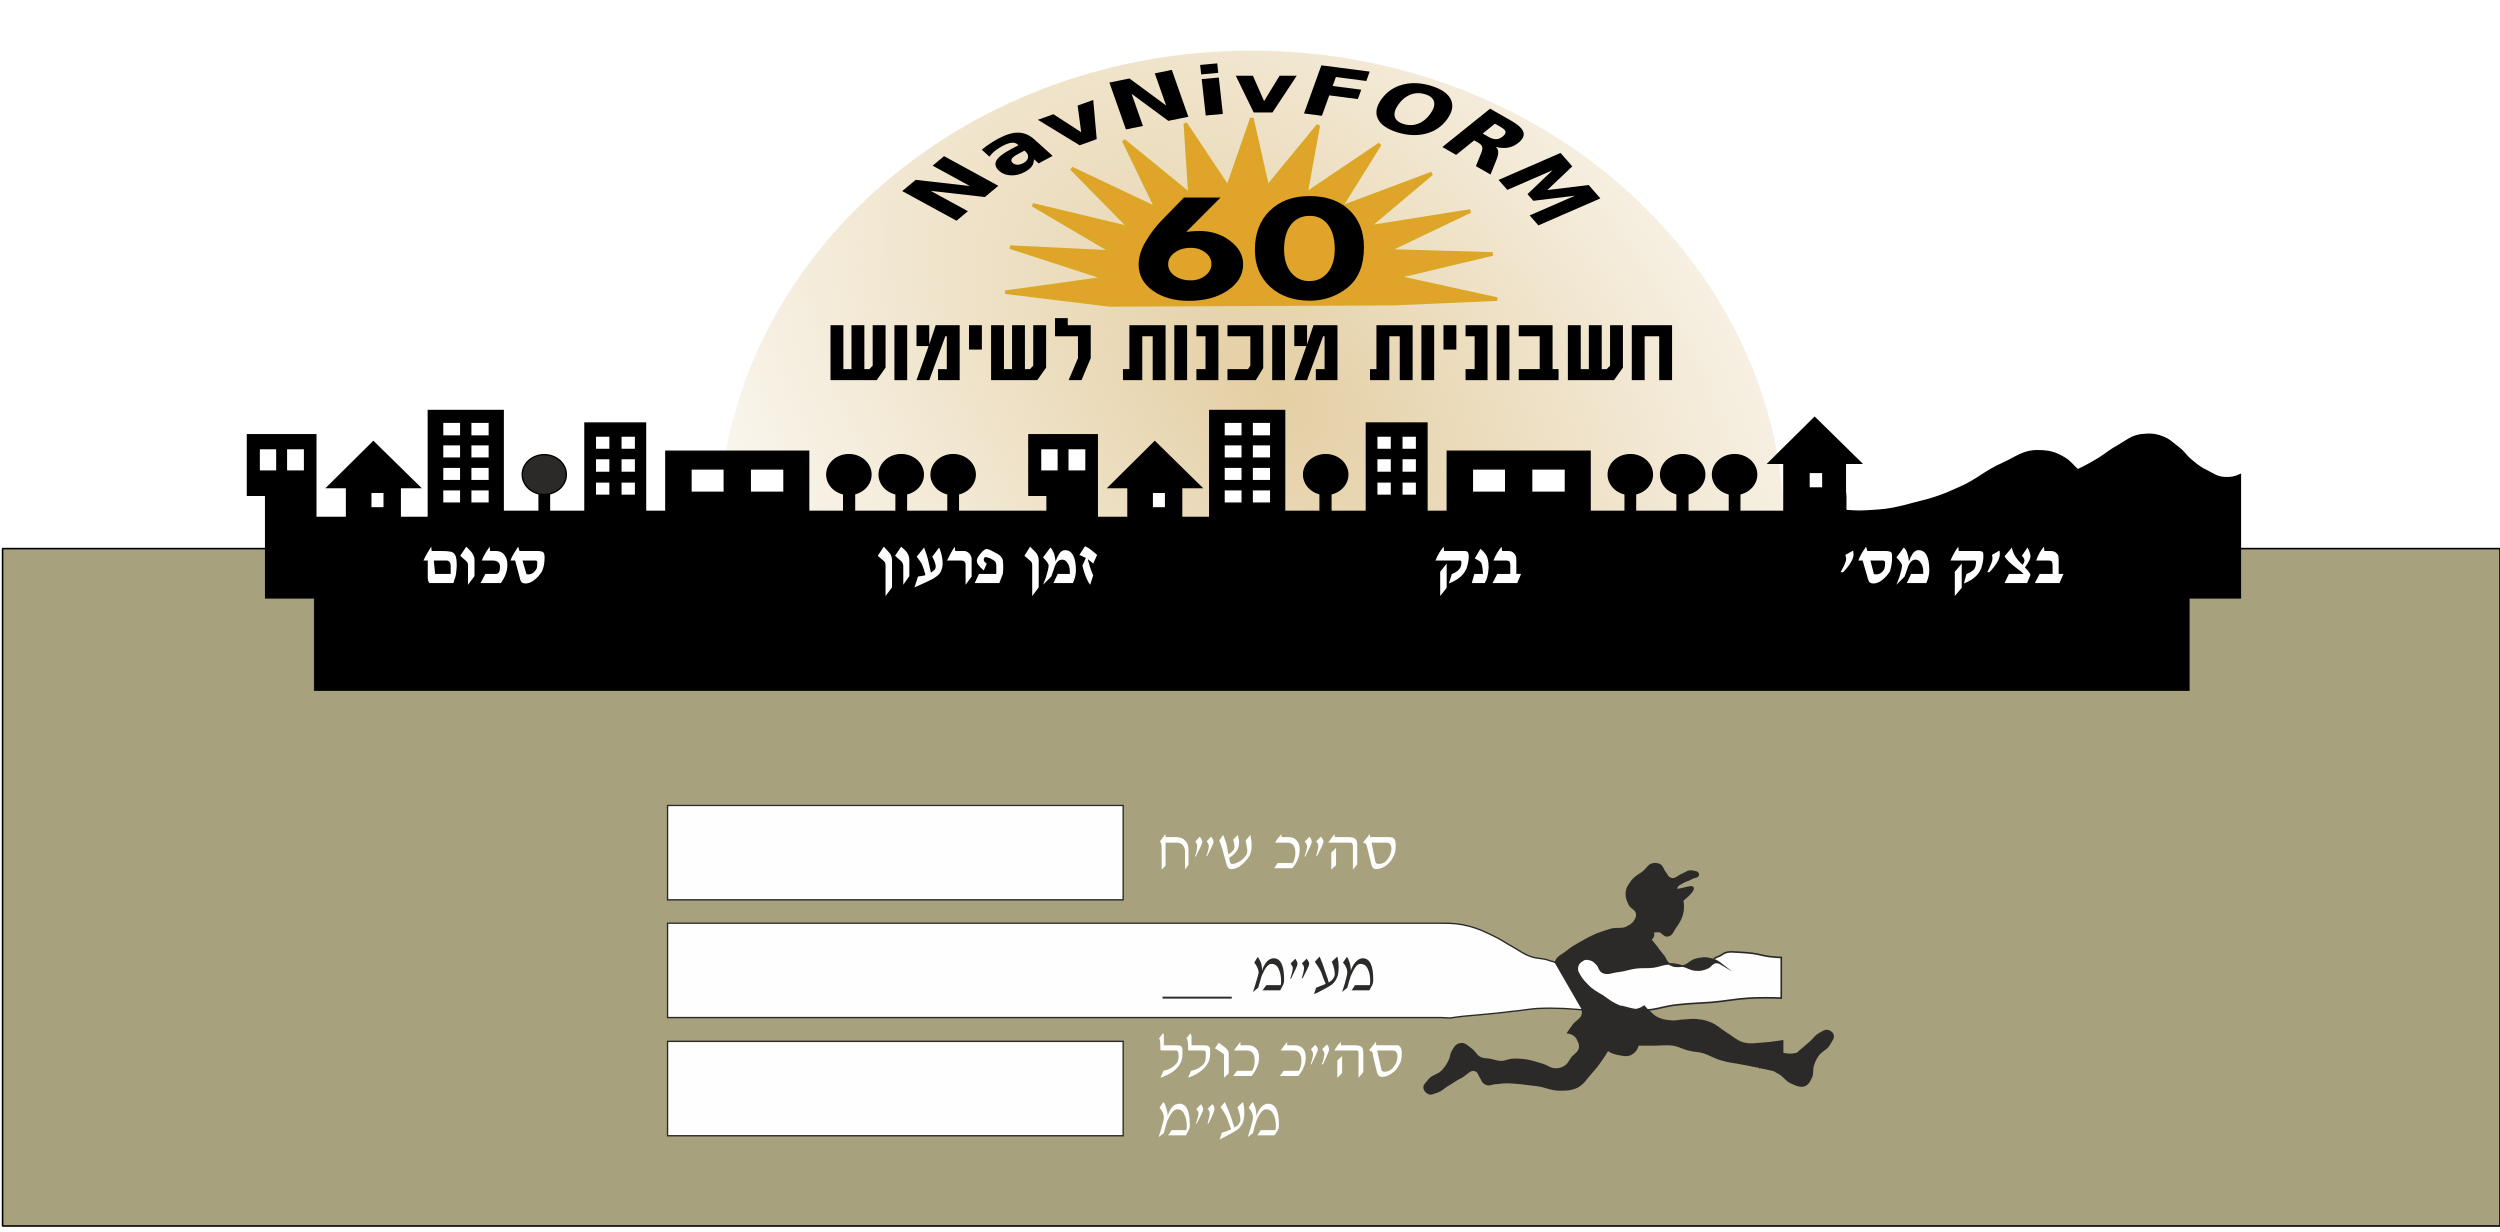 <?xml version="1.0" encoding="UTF-8" standalone="no"?>
<svg
   xmlns:dc="http://purl.org/dc/elements/1.1/"
   xmlns:cc="http://creativecommons.org/ns#"
   xmlns:rdf="http://www.w3.org/1999/02/22-rdf-syntax-ns#"
   xmlns:svg="http://www.w3.org/2000/svg"
   xmlns="http://www.w3.org/2000/svg"
   xmlns:sodipodi="http://sodipodi.sourceforge.net/DTD/sodipodi-0.dtd"
   xmlns:inkscape="http://www.inkscape.org/namespaces/inkscape"
   width="1163"
   height="573"
   overflow="hidden"
   version="1.1"
   id="svg316"
   sodipodi:docname="hadar1.svg"
   inkscape:version="1.0.1 (3bc2e813f5, 2020-09-07)">
  <sodipodi:namedview
     pagecolor="#ffffff"
     bordercolor="#666666"
     borderopacity="1"
     objecttolerance="10"
     gridtolerance="10"
     guidetolerance="10"
     inkscape:pageopacity="0"
     inkscape:pageshadow="2"
     inkscape:window-width="1366"
     inkscape:window-height="715"
     id="namedview318"
     showgrid="false"
     showguides="false"
     inkscape:zoom="0.60724001"
     inkscape:cx="576.88942"
     inkscape:cy="316.68008"
     inkscape:window-x="-8"
     inkscape:window-y="-8"
     inkscape:window-maximized="1"
     inkscape:current-layer="svg316">
    <sodipodi:guide
       position="1270.426,421.785"
       orientation="1,0"
       id="guide1296" />
  </sodipodi:namedview>
  <defs
     id="defs10">
    <clipPath
       id="clip0">
      <rect
         x="0"
         y="0"
         width="1162"
         height="572"
         id="rect2" />
    </clipPath>
    <radialGradient
       cx="212.41"
       cy="1045.69"
       r="247.717"
       gradientUnits="userSpaceOnUse"
       spreadMethod="pad"
       id="fill1"
       gradientTransform="matrix(0.775,-0.805,1.227,1.183,-855.681,-884.073)">
      <stop
         offset="0"
         stop-color="#E4CFA4"
         id="stop5" />
      <stop
         offset="1"
         stop-color="#E4CFA4"
         stop-opacity="0"
         id="stop7" />
    </radialGradient>
  </defs>
  <rect
     style="fill:#ffffff;fill-rule:evenodd;stroke:none;stroke-width:0;stroke-linecap:round;stroke-linejoin:bevel;stroke-miterlimit:10;stroke-dasharray:none;paint-order:markers fill stroke"
     id="rect1491"
     width="1163"
     height="573"
     x="0"
     y="0" />
  <g
     id="g1487"
     transform="matrix(1.001,0,0,1.001,1.0042118e-5,0.363)">
    <rect
       x="0"
       y="0"
       width="1162"
       height="572.249"
       fill="#ffffff"
       id="rect12" />
    <path
       d="m 829.235,247.051 c 0,123.644 -110.907,223.877 -247.717,223.877 -136.81,0 -247.716,-100.233 -247.716,-223.877 0,-123.645 110.906,-223.878 247.716,-223.878 136.81,0 247.717,100.233 247.717,223.878 z"
       fill="url(#fill1)"
       fill-rule="evenodd"
       id="path14"
       style="fill:url(#fill1);stroke-width:1" />
    <path
       d="m 515.726,141.332 -48.503,-5.906 46.785,-6.462 -44.583,-14.479 47.871,2.32 -37.357,-21.979 45.407,10.93 -27.36,-27.849 39.575,18.729 -15.334,-31.654 30.808,25.139 -2.171,-33.111 19.756,29.685 11.154,-32.112 7.239,32.029 23.651,-28.732 -5.815,31.998 34.394,-23.22 -18.438,29.594 42.586,-15.987 -29.693,24.994 47.62,-7.568 -38.746,18.541 49.121,1.413 -44.925,10.713 46.981,10.288 -47.773,2.091 z"
       stroke="#dca627"
       stroke-width="1.669"
       stroke-linecap="round"
       stroke-linejoin="bevel"
       fill="#e0a42b"
       fill-rule="evenodd"
       id="path16" />
    <path
       d="M 1.199,254.593 H 1161.84 V 569.404 H 1.199 Z"
       stroke="#000000"
       stroke-width="0.743"
       stroke-linecap="round"
       stroke-linejoin="bevel"
       fill="#a7a17d"
       fill-rule="evenodd"
       id="path18" />
    <path
       d="m 145.988,260.575 h 871.46 v 60.106 H 145.988 Z"
       stroke="#000000"
       stroke-width="0.192"
       stroke-linecap="round"
       stroke-linejoin="bevel"
       fill-rule="evenodd"
       id="path20" />
    <path
       d="m 123.45,277.508 c 0,0 0,-47.67 0,-47.67 0,0 -8.45,0 -8.45,0 0,0 0,-28.162 0,-28.162 0,0 31.78,0 31.78,0 0,0 0,38.417 0,38.417 0,0 14.27,0 14.27,0 0,0 0,-13.876 0,-13.876 0,0 -9.05,0 -9.05,0 0,0 21.52,-21.329 21.52,-21.329 0,0 21.72,21.329 21.72,21.329 0,0 -9.25,0 -9.25,0 0,0 0,13.876 0,13.876 0,0 13.07,0 13.07,0 0,0 0,-49.681 0,-49.681 0,0 34.78,0 34.78,0 0,0 0,46.87 0,46.87 0,0 16.69,0 16.69,0 0,0 0,-9.454 0,-9.454 0,0 4.83,0 4.83,0 0,0 0,9.454 0,9.454 0,0 16.49,0 16.49,0 0,0 0,-41.038 0,-41.038 0,0 28.15,0 28.15,0 0,0 0,41.038 0,41.038 0,0 9.45,0 9.45,0 0,0 0,-27.962 0,-27.962 0,0 66.36,0 66.36,0 0,0 0,27.962 0,27.962 0,0 16.28,0 16.28,0 0,0 0,-9.454 0,-9.454 0,0 5.03,0 5.03,0 0,0 0,9.454 0,9.454 0,0 19.31,0 19.31,0 0,0 0,-9.454 0,-9.454 0,0 4.82,0 4.82,0 0,0 0,9.454 0,9.454 0,0 19.31,0 19.31,0 0,0 0,-9.454 0,-9.454 0,0 4.82,0 4.82,0 0,0 0,9.454 0,9.454 0,0 41.22,0 41.22,0 0,0 0,-7.443 0,-7.443 0,0 -8.44,0 -8.44,0 0,0 0,-28.162 0,-28.162 0,0 31.77,0 31.77,0 0,0 0,38.417 0,38.417 0,0 14.28,0 14.28,0 0,0 0,-13.876 0,-13.876 0,0 -9.05,0 -9.05,0 0,0 21.51,-21.329 21.51,-21.329 0,0 21.72,21.329 21.72,21.329 0,0 -9.25,0 -9.25,0 0,0 0,13.876 0,13.876 0,0 13.07,0 13.07,0 0,0 0,-49.681 0,-49.681 0,0 34.79,0 34.79,0 0,0 0,46.87 0,46.87 0,0 16.49,0 16.49,0 0,0 0,-9.454 0,-9.454 0,0 5.02,0 5.02,0 0,0 0,9.454 0,9.454 0,0 16.49,0 16.49,0 0,0 0,-41.038 0,-41.038 0,0 28.15,0 28.15,0 0,0 0,41.038 0,41.038 0,0 9.45,0 9.45,0 0,0 0,-27.962 0,-27.962 0,0 66.361,0 66.361,0 0,0 0,27.962 0,27.962 0,0 16.288,0 16.288,0 0,0 0,-9.454 0,-9.454 0,0 4.825,0 4.825,0 0,0 0,9.454 0,9.454 0,0 19.304,0 19.304,0 0,0 0,-9.454 0,-9.454 0,0 5.027,0 5.027,0 0,0 0,9.454 0,9.454 0,0 19.304,0 19.304,0 0,0 0,-9.454 0,-9.454 0,0 4.826,0 4.826,0 0,0 0,9.454 0,9.454 0,0 20.51,0 20.51,0 0,0 0,-22.33 0,-22.33 0,0 -7.239,0 -7.239,0 0,0 21.516,-21.329 21.516,-21.329 0,0 21.717,21.329 21.717,21.329 0,0 -7.44,0 -7.44,0 0,0 0,22.33 0,22.33 0,0 0.201,-2.211 0.201,-2.211 0,0 0,1.811 0,1.811 5.027,0.4 7.842,0.4 12.869,0 7.44,-0.41 11.663,-1.411 18.901,-3.421 8.446,-2.011 13.272,-3.622 21.114,-7.243 8.245,-3.622 11.864,-7.643 20.108,-11.265 6.234,-2.821 9.652,-6.033 16.489,-5.833 5.027,0 8.044,0.8 12.266,3.411 2.614,1.611 3.619,3.221 6.032,5.432 3.017,-1.401 6.033,-3.011 9.653,-5.222 3.619,-2.221 5.429,-4.032 9.249,-6.043 4.022,-2.411 6.233,-4.422 10.658,-5.022 3.82,-0.41 6.233,-0.41 9.852,1 3.218,1.211 4.625,2.821 7.239,4.832 2.816,2.011 3.62,4.022 6.435,6.233 2.614,2.211 4.223,3.421 7.239,4.832 3.016,1.611 4.625,2.811 7.842,3.011 3.016,0.2 4.826,-0.2 7.44,-1.401 0,0 0,57.325 0,57.325 0,0 -917.736,0 -917.736,0 z"
       stroke="#000000"
       stroke-width="0.64"
       stroke-miterlimit="22.926"
       fill-rule="evenodd"
       id="path22" />
    <path
       d="m 218.763,202.279 h 8.646 v -6.437 h -8.646 z"
       stroke="#000000"
       stroke-width="0.64"
       stroke-miterlimit="22.926"
       fill="#ffffff"
       fill-rule="evenodd"
       id="path24" />
    <path
       d="m 218.763,212.539 h 8.646 v -6.236 h -8.646 z"
       stroke="#000000"
       stroke-width="0.64"
       stroke-miterlimit="22.926"
       fill="#ffffff"
       fill-rule="evenodd"
       id="path26" />
    <path
       d="m 218.763,222.999 h 8.646 v -6.236 h -8.646 z"
       stroke="#000000"
       stroke-width="0.64"
       stroke-miterlimit="22.926"
       fill="#ffffff"
       fill-rule="evenodd"
       id="path28" />
    <path
       d="m 218.763,233.46 h 8.646 v -6.236 h -8.646 z"
       stroke="#000000"
       stroke-width="0.64"
       stroke-miterlimit="22.926"
       fill="#ffffff"
       fill-rule="evenodd"
       id="path30" />
    <path
       d="m 205.693,202.279 h 8.445 v -6.437 h -8.445 z"
       stroke="#000000"
       stroke-width="0.64"
       stroke-miterlimit="22.926"
       fill="#ffffff"
       fill-rule="evenodd"
       id="path32" />
    <path
       d="m 205.693,212.539 h 8.445 v -6.236 h -8.445 z"
       stroke="#000000"
       stroke-width="0.64"
       stroke-miterlimit="22.926"
       fill="#ffffff"
       fill-rule="evenodd"
       id="path34" />
    <path
       d="m 205.693,222.999 h 8.445 v -6.236 h -8.445 z"
       stroke="#000000"
       stroke-width="0.64"
       stroke-miterlimit="22.926"
       fill="#ffffff"
       fill-rule="evenodd"
       id="path36" />
    <path
       d="m 205.693,233.46 h 8.445 v -6.236 h -8.445 z"
       stroke="#000000"
       stroke-width="0.64"
       stroke-miterlimit="22.926"
       fill="#ffffff"
       fill-rule="evenodd"
       id="path38" />
    <path
       d="m 288.538,208.516 h 6.837 v -6.237 h -6.837 z"
       stroke="#000000"
       stroke-width="0.64"
       stroke-miterlimit="22.926"
       fill="#ffffff"
       fill-rule="evenodd"
       id="path40" />
    <path
       d="m 288.538,219.177 h 6.837 V 212.74 h -6.837 z"
       stroke="#000000"
       stroke-width="0.64"
       stroke-miterlimit="22.926"
       fill="#ffffff"
       fill-rule="evenodd"
       id="path42" />
    <path
       d="m 288.538,229.839 h 6.837 v -6.237 h -6.837 z"
       stroke="#000000"
       stroke-width="0.64"
       stroke-miterlimit="22.926"
       fill="#ffffff"
       fill-rule="evenodd"
       id="path44" />
    <path
       d="m 276.675,208.516 h 6.836 v -6.237 h -6.836 z"
       stroke="#000000"
       stroke-width="0.64"
       stroke-miterlimit="22.926"
       fill="#ffffff"
       fill-rule="evenodd"
       id="path46" />
    <path
       d="m 276.675,219.177 h 6.836 V 212.74 h -6.836 z"
       stroke="#000000"
       stroke-width="0.64"
       stroke-miterlimit="22.926"
       fill="#ffffff"
       fill-rule="evenodd"
       id="path48" />
    <path
       d="m 276.675,229.839 h 6.836 v -6.237 h -6.836 z"
       stroke="#000000"
       stroke-width="0.64"
       stroke-miterlimit="22.926"
       fill="#ffffff"
       fill-rule="evenodd"
       id="path50" />
    <path
       d="m 348.662,228.431 h 15.684 v -10.863 h -15.684 z"
       stroke="#000000"
       stroke-width="0.64"
       stroke-miterlimit="22.926"
       fill="#ffffff"
       fill-rule="evenodd"
       id="path52" />
    <path
       d="m 321.114,228.431 h 15.483 v -10.863 h -15.483 z"
       stroke="#000000"
       stroke-width="0.64"
       stroke-miterlimit="22.926"
       fill="#ffffff"
       fill-rule="evenodd"
       id="path54" />
    <path
       d="m 133.102,218.574 h 8.446 v -10.46 h -8.446 z"
       stroke="#000000"
       stroke-width="0.64"
       stroke-miterlimit="22.926"
       fill="#ffffff"
       fill-rule="evenodd"
       id="path56" />
    <path
       d="m 120.434,218.574 h 8.244 v -10.46 h -8.244 z"
       stroke="#000000"
       stroke-width="0.64"
       stroke-miterlimit="22.926"
       fill="#ffffff"
       fill-rule="evenodd"
       id="path58" />
    <path
       d="m 172.313,235.673 h 6.234 v -7.242 h -6.234 z"
       stroke="#000000"
       stroke-width="0.64"
       stroke-miterlimit="22.926"
       fill="#fefefe"
       fill-rule="evenodd"
       id="path60" />
    <path
       d="m 263.2,220.184 c 0,5.102 -4.59,9.244 -10.25,9.244 -5.67,0 -10.26,-4.142 -10.26,-9.244 0,-5.112 4.59,-9.254 10.26,-9.254 5.66,0 10.25,4.142 10.25,9.254 z"
       stroke="#000000"
       stroke-width="0.64"
       stroke-miterlimit="22.926"
       fill="#2b2a29"
       fill-rule="evenodd"
       id="path62" />
    <path
       d="m 404.76,220.184 c 0,5.102 -4.59,9.244 -10.25,9.244 -5.67,0 -10.26,-4.142 -10.26,-9.244 0,-5.112 4.59,-9.254 10.26,-9.254 5.66,0 10.25,4.142 10.25,9.254 z"
       stroke="#000000"
       stroke-width="0.64"
       stroke-miterlimit="22.926"
       fill-rule="evenodd"
       id="path64" />
    <path
       d="m 429.09,220.184 c 0,5.102 -4.59,9.244 -10.25,9.244 -5.67,0 -10.26,-4.142 -10.26,-9.244 0,-5.112 4.6,-9.254 10.26,-9.254 5.66,0 10.25,4.142 10.25,9.254 z"
       stroke="#000000"
       stroke-width="0.64"
       stroke-miterlimit="22.926"
       fill-rule="evenodd"
       id="path66" />
    <path
       d="m 453.22,220.184 c 0,5.102 -4.59,9.244 -10.25,9.244 -5.67,0 -10.26,-4.142 -10.26,-9.244 0,-5.112 4.59,-9.254 10.26,-9.254 5.66,0 10.25,4.142 10.25,9.254 z"
       stroke="#000000"
       stroke-width="0.64"
       stroke-miterlimit="22.926"
       fill-rule="evenodd"
       id="path68" />
    <path
       d="m 581.916,202.279 h 8.647 v -6.437 h -8.647 z"
       stroke="#000000"
       stroke-width="0.64"
       stroke-miterlimit="22.926"
       fill="#ffffff"
       fill-rule="evenodd"
       id="path70" />
    <path
       d="m 581.916,212.539 h 8.647 v -6.236 h -8.647 z"
       stroke="#000000"
       stroke-width="0.64"
       stroke-miterlimit="22.926"
       fill="#ffffff"
       fill-rule="evenodd"
       id="path72" />
    <path
       d="m 581.916,222.999 h 8.647 v -6.236 h -8.647 z"
       stroke="#000000"
       stroke-width="0.64"
       stroke-miterlimit="22.926"
       fill="#ffffff"
       fill-rule="evenodd"
       id="path74" />
    <path
       d="m 581.916,233.46 h 8.647 v -6.236 h -8.647 z"
       stroke="#000000"
       stroke-width="0.64"
       stroke-miterlimit="22.926"
       fill="#ffffff"
       fill-rule="evenodd"
       id="path76" />
    <path
       d="m 568.846,202.279 h 8.446 v -6.437 h -8.446 z"
       stroke="#000000"
       stroke-width="0.64"
       stroke-miterlimit="22.926"
       fill="#ffffff"
       fill-rule="evenodd"
       id="path78" />
    <path
       d="m 568.846,212.539 h 8.446 v -6.236 h -8.446 z"
       stroke="#000000"
       stroke-width="0.64"
       stroke-miterlimit="22.926"
       fill="#ffffff"
       fill-rule="evenodd"
       id="path80" />
    <path
       d="m 568.846,222.999 h 8.446 v -6.236 h -8.446 z"
       stroke="#000000"
       stroke-width="0.64"
       stroke-miterlimit="22.926"
       fill="#ffffff"
       fill-rule="evenodd"
       id="path82" />
    <path
       d="m 568.846,233.46 h 8.446 v -6.236 h -8.446 z"
       stroke="#000000"
       stroke-width="0.64"
       stroke-miterlimit="22.926"
       fill="#ffffff"
       fill-rule="evenodd"
       id="path84" />
    <path
       d="m 651.49,208.516 h 6.837 v -6.237 h -6.837 z"
       stroke="#000000"
       stroke-width="0.64"
       stroke-miterlimit="22.926"
       fill="#ffffff"
       fill-rule="evenodd"
       id="path86" />
    <path
       d="m 651.49,219.177 h 6.837 V 212.74 h -6.837 z"
       stroke="#000000"
       stroke-width="0.64"
       stroke-miterlimit="22.926"
       fill="#ffffff"
       fill-rule="evenodd"
       id="path88" />
    <path
       d="m 651.49,229.839 h 6.837 v -6.237 h -6.837 z"
       stroke="#000000"
       stroke-width="0.64"
       stroke-miterlimit="22.926"
       fill="#ffffff"
       fill-rule="evenodd"
       id="path90" />
    <path
       d="m 639.828,208.516 h 6.836 v -6.237 h -6.836 z"
       stroke="#000000"
       stroke-width="0.64"
       stroke-miterlimit="22.926"
       fill="#ffffff"
       fill-rule="evenodd"
       id="path92" />
    <path
       d="m 639.828,219.177 h 6.836 V 212.74 h -6.836 z"
       stroke="#000000"
       stroke-width="0.64"
       stroke-miterlimit="22.926"
       fill="#ffffff"
       fill-rule="evenodd"
       id="path94" />
    <path
       d="m 639.828,229.839 h 6.836 v -6.237 h -6.836 z"
       stroke="#000000"
       stroke-width="0.64"
       stroke-miterlimit="22.926"
       fill="#ffffff"
       fill-rule="evenodd"
       id="path96" />
    <path
       d="m 711.815,228.431 h 15.684 v -10.863 h -15.684 z"
       stroke="#000000"
       stroke-width="0.64"
       stroke-miterlimit="22.926"
       fill="#ffffff"
       fill-rule="evenodd"
       id="path98" />
    <path
       d="m 684.267,228.431 h 15.483 v -10.863 h -15.483 z"
       stroke="#000000"
       stroke-width="0.64"
       stroke-miterlimit="22.926"
       fill="#ffffff"
       fill-rule="evenodd"
       id="path100" />
    <path
       d="m 496.256,218.574 h 8.445 v -10.46 h -8.445 z"
       stroke="#000000"
       stroke-width="0.64"
       stroke-miterlimit="22.926"
       fill="#ffffff"
       fill-rule="evenodd"
       id="path102" />
    <path
       d="m 483.587,218.574 h 8.245 v -10.46 h -8.245 z"
       stroke="#000000"
       stroke-width="0.64"
       stroke-miterlimit="22.926"
       fill="#ffffff"
       fill-rule="evenodd"
       id="path104" />
    <path
       d="m 535.467,235.673 h 6.233 v -7.242 h -6.233 z"
       stroke="#000000"
       stroke-width="0.64"
       stroke-miterlimit="22.926"
       fill="#fefefe"
       fill-rule="evenodd"
       id="path106" />
    <path
       d="m 840.708,226.42 h 6.435 v -7.242 h -6.435 z"
       stroke="#000000"
       stroke-width="0.64"
       stroke-miterlimit="22.926"
       fill="#fefefe"
       fill-rule="evenodd"
       id="path108" />
    <path
       d="m 965.579,217.963 c 4.424,3.622 6.234,6.443 11.06,9.664 3.821,2.611 5.831,4.622 10.255,5.422 2.614,0.41 4.223,0 6.837,0"
       stroke="#000000"
       stroke-width="0.64"
       stroke-miterlimit="22.926"
       fill="none"
       fill-rule="evenodd"
       id="path110" />
    <path
       d="m 626.36,220.184 c 0,5.102 -4.6,9.244 -10.26,9.244 -5.66,0 -10.26,-4.142 -10.26,-9.244 0,-5.112 4.6,-9.254 10.26,-9.254 5.66,0 10.26,4.142 10.26,9.254 z"
       stroke="#000000"
       stroke-width="0.64"
       stroke-miterlimit="22.926"
       fill-rule="evenodd"
       id="path112" />
    <path
       d="m 767.917,220.184 c 0,5.102 -4.592,9.244 -10.256,9.244 -5.664,0 -10.255,-4.142 -10.255,-9.244 0,-5.112 4.591,-9.254 10.255,-9.254 5.664,0 10.256,4.142 10.256,9.254 z"
       stroke="#000000"
       stroke-width="0.64"
       stroke-miterlimit="22.926"
       fill-rule="evenodd"
       id="path114" />
    <path
       d="m 792.247,220.184 c 0,5.102 -4.591,9.244 -10.255,9.244 -5.664,0 -10.256,-4.142 -10.256,-9.244 0,-5.112 4.592,-9.254 10.256,-9.254 5.664,0 10.255,4.142 10.255,9.254 z"
       stroke="#000000"
       stroke-width="0.64"
       stroke-miterlimit="22.926"
       fill-rule="evenodd"
       id="path116" />
    <path
       d="m 816.377,220.184 c 0,5.102 -4.591,9.244 -10.255,9.244 -5.664,0 -10.256,-4.142 -10.256,-9.244 0,-5.112 4.592,-9.254 10.256,-9.254 5.664,0 10.255,4.142 10.255,9.254 z"
       stroke="#000000"
       stroke-width="0.64"
       stroke-miterlimit="22.926"
       fill-rule="evenodd"
       id="path118" />
    <path
       d="m 550.228,91.435 h 17.011 l -15.948,15.98 c 2.195,-0.297 4.185,-0.446 5.974,-0.446 5.57,0 10.362,1.524 14.379,4.571 4.05,3.047 6.076,6.677 6.076,10.888 0,4.906 -2.38,8.969 -7.139,12.189 -4.759,3.221 -10.783,4.831 -18.075,4.831 -6.751,0 -12.337,-1.573 -16.758,-4.719 -4.388,-3.171 -6.582,-7.197 -6.582,-12.078 0,-3.518 1.097,-7.122 3.29,-10.814 2.193,-3.691 4.624,-6.912 7.29,-9.662 z m 12.759,30.919 c 0,-2.131 -0.929,-3.914 -2.785,-5.351 -1.857,-1.462 -4.135,-2.193 -6.835,-2.193 -2.936,0 -5.417,0.743 -7.443,2.23 -2.025,1.462 -3.038,3.258 -3.038,5.388 0,2.106 0.996,3.89 2.988,5.352 2.025,1.437 4.523,2.155 7.493,2.155 2.632,0 4.894,-0.743 6.785,-2.23 1.89,-1.486 2.835,-3.27 2.835,-5.351 z"
       id="path120"
       style="stroke-width:1.167" />
    <path
       d="m 608.706,90.766 c 7.662,0 13.771,2.155 18.329,6.466 4.556,4.311 6.834,10.07 6.834,17.28 0,8.423 -2.531,14.679 -7.594,18.767 -5.063,4.063 -10.918,6.094 -17.568,6.094 -7.594,0 -13.755,-2.168 -18.48,-6.503 -4.692,-4.361 -7.038,-10.083 -7.038,-17.169 0,-7.532 2.296,-13.564 6.886,-18.098 4.624,-4.559 10.7,-6.838 18.228,-6.838 z m 11.594,24.639 c 0,-4.807 -1.046,-8.585 -3.139,-11.335 -2.093,-2.75 -4.911,-4.125 -8.455,-4.125 -3.713,0 -6.632,1.375 -8.759,4.125 -2.127,2.75 -3.189,6.578 -3.189,11.483 0,4.46 1.08,8.027 3.24,10.703 2.161,2.676 4.996,4.013 8.506,4.013 3.578,0 6.431,-1.337 8.557,-4.013 2.159,-2.676 3.24,-6.293 3.24,-10.851 z"
       id="path122"
       style="stroke-width:1.167" />
    <path
       d="m 419.293,88.438 6.244,-5.216 25.19,2.863 -17.304,-9.45 5.3,-4.428 25.229,13.779 -6.244,5.216 -25.19,-2.863 17.306,9.449 -5.301,4.427 z"
       id="path124"
       style="stroke-width:1.212" />
    <path
       d="m 472.736,71.423 c -1.348,0.721 -2.2,1.414 -2.556,2.08 -0.343,0.659 -0.192,1.279 0.452,1.861 0.592,0.535 1.328,0.811 2.209,0.828 0.884,0.003 1.813,-0.256 2.789,-0.776 1.216,-0.65 1.925,-1.48 2.13,-2.49 0.194,-1.018 -0.182,-1.956 -1.131,-2.812 l -0.535,-0.484 z m 8.113,-6.871 8.343,7.539 -6.518,3.484 -2.167,-1.959 c 0.021,1.266 -0.306,2.373 -0.98,3.321 -0.683,0.941 -1.8,1.827 -3.353,2.657 -2.094,1.119 -4.237,1.633 -6.429,1.539 -2.187,-0.108 -3.987,-0.798 -5.396,-2.072 -1.715,-1.55 -2.161,-3.12 -1.336,-4.712 0.836,-1.599 2.999,-3.331 6.49,-5.196 l 3.808,-2.035 -0.365,-0.331 c -0.739,-0.668 -1.682,-0.94 -2.829,-0.816 -1.154,0.117 -2.586,0.632 -4.295,1.545 -1.385,0.74 -2.572,1.519 -3.563,2.337 -0.991,0.818 -1.799,1.681 -2.421,2.59 l -3.565,-3.22 c 1.141,-0.96 2.348,-1.868 3.622,-2.725 1.266,-0.864 2.597,-1.67 3.993,-2.415 3.647,-1.95 6.8,-2.883 9.458,-2.801 2.66,0.068 5.162,1.158 7.503,3.274 z"
       id="path126"
       style="stroke-width:1.212" />
    <path
       d="m 482.33,55.311 7.231,-2.591 12.911,8.361 -1.658,-12.393 7.253,-2.599 1.615,18.214 -7.938,2.845 z"
       id="path128"
       style="stroke-width:1.212" />
    <path
       d="m 515.574,38 9.322,-1.889 17.039,12.559 -5.267,-14.945 7.912,-1.604 7.679,21.789 -9.322,1.889 -17.038,-12.559 5.267,14.945 -7.913,1.604 z"
       id="path130"
       style="stroke-width:1.212" />
    <path
       d="m 558.468,36.402 7.954,-0.735 1.88,16.915 -7.954,0.735 z m -0.731,-6.585 7.953,-0.734 0.491,4.41 -7.954,0.734 z"
       id="path132"
       style="stroke-width:1.212" />
    <path
       d="m 574.315,34.829 7.962,-0.003 5.19,11.795 7.2,-11.799 7.985,-0.003 -11.28,17.074 -8.742,0.003 z"
       id="path134"
       style="stroke-width:1.212" />
    <path
       d="m 614.088,29.994 22.457,2.924 -1.574,4.359 -14.135,-1.84 -1.503,4.164 13.293,1.73 -1.574,4.359 -13.293,-1.73 -3.423,9.483 -8.322,-1.084 z"
       id="path136"
       style="stroke-width:1.212" />
    <path
       d="m 662.301,43.425 c -2.332,-0.713 -4.576,-0.661 -6.735,0.157 -2.16,0.818 -4.032,2.326 -5.62,4.525 -1.581,2.19 -2.165,4.087 -1.756,5.691 0.411,1.605 1.782,2.763 4.112,3.478 2.344,0.718 4.595,0.667 6.755,-0.151 2.16,-0.818 4.028,-2.322 5.609,-4.511 1.588,-2.199 2.176,-4.101 1.767,-5.705 -0.411,-1.605 -1.788,-2.766 -4.132,-3.483 z m 2.814,-3.899 c 4.768,1.46 7.81,3.563 9.127,6.309 1.315,2.746 0.753,5.811 -1.689,9.193 -2.436,3.372 -5.696,5.605 -9.784,6.697 -4.088,1.092 -8.515,0.909 -13.283,-0.552 -4.754,-1.455 -7.795,-3.559 -9.125,-6.309 -1.316,-2.746 -0.756,-5.805 1.678,-9.178 2.442,-3.382 5.707,-5.619 9.794,-6.711 4.1,-1.089 8.528,-0.904 13.282,0.551 z"
       id="path138"
       style="stroke-width:1.212" />
    <path
       d="m 691.751,63.231 c 1.34,0.764 2.52,1.131 3.541,1.101 1.032,-0.023 2.058,-0.445 3.079,-1.265 1.011,-0.812 1.44,-1.561 1.29,-2.245 -0.14,-0.679 -0.88,-1.4 -2.218,-2.164 l -2.69,-1.535 -5.692,4.574 z m -6.642,1.642 -8.395,6.747 -6.392,-3.646 22.184,-17.828 9.763,5.57 c 3.265,1.862 5.164,3.62 5.701,5.273 0.546,1.659 -0.24,3.341 -2.36,5.044 -1.466,1.178 -3.069,1.919 -4.807,2.22 -1.727,0.308 -3.61,0.186 -5.649,-0.365 0.695,0.642 1.071,1.414 1.123,2.315 0.076,0.9 -0.173,2.065 -0.745,3.496 l -2.83,7.042 -6.806,-3.883 2.491,-6.154 c 0.5,-1.238 0.639,-2.202 0.414,-2.888 -0.214,-0.68 -0.841,-1.316 -1.882,-1.91 z"
       id="path140"
       style="stroke-width:1.212" />
    <path
       d="m 725.232,70.71 5.464,6.232 -11.623,11.034 19.226,-2.36 5.453,6.22 -28.801,12.538 -4.058,-4.63 21.065,-9.171 -19.364,2.385 -2.721,-3.104 11.693,-11.136 -21.065,9.171 -4.069,-4.642 z"
       id="path142"
       style="stroke-width:1.212" />
    <path
       d="m 777.072,176.307 h -5.983 v -20.401 h -6.756 v 20.401 h -5.982 v -25.534 h 18.721 z"
       id="path144"
       style="stroke-width:1.08" />
    <path
       d="m 754.226,170.465 -4.127,5.842 h -21.453 v -25.534 h 5.982 v 20.401 h 3.765 v -20.401 h 5.982 v 20.401 h 2.321 l 1.546,-1.594 v -18.807 h 5.983 z"
       id="path146"
       style="stroke-width:1.08" />
    <path
       d="m 724.315,176.307 h -18.514 v -5.133 h 9.747 v -15.268 h -9.747 v -5.133 h 15.729 v 20.401 h 2.785 z"
       id="path148"
       style="stroke-width:1.08" />
    <path
       d="m 701.468,176.307 h -5.931 v -25.534 h 5.931 z"
       id="path150"
       style="stroke-width:1.08" />
    <path
       d="m 691.309,176.307 h -10.211 v -5.133 h 4.228 v -15.268 h -4.228 v -5.133 h 10.211 z"
       id="path152"
       style="stroke-width:1.08" />
    <path
       d="m 676.817,162.102 h -5.982 v -11.329 h 5.982 z"
       id="path154"
       style="stroke-width:1.08" />
    <path
       d="m 666.503,176.307 h -5.931 v -25.534 h 5.931 z"
       id="path156"
       style="stroke-width:1.08" />
    <path
       d="m 656.498,176.307 h -5.983 v -20.401 h -4.847 v 20.401 h -8.975 v -5.133 h 2.992 v -20.401 h 16.813 z"
       id="path158"
       style="stroke-width:1.08" />
    <path
       d="M 621.565,176.307 H 611.508 v -5.133 h 4.074 v -15.268 h -0.67 l -7.478,20.401 h -5.931 l 5.622,-15.843 h -5.622 v -9.691 h 5.931 v 8.939 l 2.992,-8.939 h 11.14 z"
       id="path160"
       style="stroke-width:1.08" />
    <path
       d="m 597.172,176.307 h -5.931 v -25.534 h 5.931 z"
       id="path162"
       style="stroke-width:1.08" />
    <path
       d="m 587.063,170.687 -3.455,5.62 h -13.15 v -5.133 h 9.541 l 1.083,-1.594 v -13.674 h -10.624 v -5.133 h 16.605 z"
       id="path164"
       style="stroke-width:1.08" />
    <path
       d="m 566.229,176.307 h -10.211 v -5.133 h 4.229 v -15.268 h -4.229 v -5.133 h 10.211 z"
       id="path166"
       style="stroke-width:1.08" />
    <path
       d="m 551.686,176.307 h -5.932 v -25.534 h 5.932 z"
       id="path168"
       style="stroke-width:1.08" />
    <path
       d="m 541.68,176.307 h -5.982 v -20.401 h -4.848 v 20.401 h -8.973 v -5.133 h 2.991 v -20.401 h 16.812 z"
       id="path170"
       style="stroke-width:1.08" />
    <path
       d="m 506.902,166.084 -4.28,10.223 h -5.982 l 4.332,-10.223 V 155.906 H 490.297 v -8.408 h 5.931 v 3.275 h 10.675 z"
       id="path172"
       style="stroke-width:1.08" />
    <path
       d="m 486.171,170.465 -4.127,5.842 h -21.453 v -25.534 h 5.982 v 20.401 h 3.765 v -20.401 h 5.982 v 20.401 h 2.321 l 1.546,-1.594 v -18.807 h 5.983 z"
       id="path174"
       style="stroke-width:1.08" />
    <path
       d="m 456.311,162.102 h -5.983 v -11.329 h 5.983 z"
       id="path176"
       style="stroke-width:1.08" />
    <path
       d="m 445.996,176.307 h -10.056 v -5.133 h 4.074 v -15.268 h -0.671 l -7.477,20.401 h -5.931 l 5.621,-15.843 h -5.621 v -9.691 h 5.931 v 8.939 l 2.99,-8.939 h 11.14 z"
       id="path178"
       style="stroke-width:1.08" />
    <path
       d="m 421.603,176.307 h -5.931 v -25.534 h 5.931 z"
       id="path180"
       style="stroke-width:1.08" />
    <path
       d="m 411.547,170.465 -4.125,5.842 h -21.454 v -25.534 h 5.983 v 20.401 h 3.764 v -20.401 h 5.983 v 20.401 h 2.32 l 1.548,-1.594 v -18.807 h 5.982 z"
       id="path182"
       style="stroke-width:1.08" />
    <path
       d="m 521.975,373.967 c 0,0 0,43.855 0,43.855 0,0 -211.739,0 -211.739,0 0,0 0,-43.855 0,-43.855 0,0 211.739,0 211.739,0 z"
       stroke="#2b2a29"
       stroke-width="0.64"
       stroke-miterlimit="22.926"
       fill="#fefefe"
       fill-rule="evenodd"
       id="path184" />
    <path
       d="m 521.975,483.603 c 0,0 0,43.855 0,43.855 0,0 -211.739,0 -211.739,0 0,0 0,-43.855 0,-43.855 0,0 211.739,0 211.739,0 z"
       stroke="#2b2a29"
       stroke-width="0.64"
       stroke-miterlimit="22.926"
       fill="#fefefe"
       fill-rule="evenodd"
       id="path186" />
    <path
       d="m 817.565,496.076 c 0,0 0,0 0,0"
       stroke="#2b2a29"
       stroke-width="0.768"
       stroke-miterlimit="22.926"
       fill="none"
       fill-rule="evenodd"
       id="path188" />
    <path
       d="m 817.766,496.076 c 0,0 0,0 0,0"
       stroke="#2b2a29"
       stroke-width="0.768"
       stroke-miterlimit="22.926"
       fill="none"
       fill-rule="evenodd"
       id="path190" />
    <path
       d="m 817.766,496.076 c 0,0 -0.201,0 -0.201,0"
       stroke="#2b2a29"
       stroke-width="0.768"
       stroke-miterlimit="22.926"
       fill="none"
       fill-rule="evenodd"
       id="path192" />
    <path
       d="m 817.766,496.076 c 0,0 0,0 0,0"
       stroke="#2b2a29"
       stroke-width="0.768"
       stroke-miterlimit="22.926"
       fill="none"
       fill-rule="evenodd"
       id="path194" />
    <path
       d="m 494.226,463.285 c 0,0 -32.173,0 -32.173,0"
       stroke="#2b2a29"
       stroke-width="0.896"
       stroke-linejoin="round"
       stroke-miterlimit="22.926"
       fill="none"
       fill-rule="evenodd"
       id="path196" />
    <path
       d="m 508.301,450.813 c 0.403,-1.208 1.006,-2.615 2.011,-3.823 1.006,-1.207 2.012,-2.011 3.419,-2.011 3.217,0 4.826,3.419 4.826,9.856 0,1.208 -0.201,2.013 -0.402,2.817 0,0 -1.408,2.213 -1.408,2.213 0,0 -8.244,0 -8.244,0 0,0 1.809,-2.414 1.809,-2.414 0,0 6.636,0 6.636,0 0.201,-0.603 0.201,-1.208 0.201,-1.811 0,-2.414 -0.402,-4.225 -1.005,-5.835 -0.804,-1.408 -2.011,-2.212 -3.418,-2.212 -1.609,0 -3.017,1.81 -4.425,5.632 -0.603,1.609 -1.206,3.42 -1.809,5.431 0,0 -2.212,2.012 -2.212,2.012 0.402,-1.408 0.804,-2.615 1.005,-3.822 1.006,-2.817 1.408,-4.628 1.408,-5.231 0,-1.609 -0.804,-3.017 -2.011,-4.627 0,0 1.609,-2.615 1.609,-2.615 0.603,0.403 1.005,1.208 1.407,2.414 0.402,1.006 0.603,2.414 0.603,4.024 z"
       fill="#2b2a29"
       fill-rule="evenodd"
       id="path198"
       style="stroke-width:1" />
    <path
       d="m 523.785,445.18 c 0.804,1.005 1.005,1.81 1.005,2.414 0,0.603 -0.804,2.816 -2.815,6.839 0,0 -0.402,0 -0.402,0 0.603,-2.213 1.005,-3.822 1.005,-5.029 0,-0.402 -0.201,-1.005 -1.005,-2.011 0,0 2.212,-2.213 2.212,-2.213 z m 5.228,0 c 0.804,1.005 1.206,1.81 1.206,2.414 0,0.603 -1.005,2.816 -3.016,6.638 0,0 -0.402,0 -0.402,0 0.804,-2.012 1.005,-3.621 1.005,-4.828 0,-0.402 -0.201,-1.207 -0.804,-2.011 0,0 2.011,-2.213 2.011,-2.213 z"
       fill="#2b2a29"
       fill-rule="evenodd"
       id="path200"
       style="stroke-width:1" />
    <path
       d="m 535.046,444.174 c 1.407,3.219 2.413,5.835 2.815,7.644 0.804,2.012 1.206,3.42 1.608,4.426 0,0 1.207,-1.005 1.207,-1.005 1.005,-0.805 1.407,-1.811 1.407,-2.817 0,-1.609 -0.402,-3.621 -1.407,-5.834 0,0 2.614,-2.414 2.614,-2.414 0.402,1.61 0.603,3.219 0.603,4.828 0,2.213 -0.201,3.823 -0.804,5.029 -0.402,1.409 -1.207,2.415 -2.413,3.219 -1.006,0.804 -3.418,2.012 -6.837,3.822 -0.603,0.201 -1.005,0.402 -1.407,0.603 0,0 1.005,-3.017 1.005,-3.017 0.603,-0.201 1.408,-0.603 2.011,-0.804 0.804,-0.201 1.608,-0.603 2.413,-1.005 -0.201,-0.402 -0.402,-1.208 -1.006,-2.415 -0.402,-1.207 -0.804,-2.213 -1.005,-2.816 -0.603,-1.408 -1.609,-3.017 -3.016,-5.029 0,0 2.212,-2.414 2.212,-2.414 z"
       fill="#2b2a29"
       fill-rule="evenodd"
       id="path202"
       style="stroke-width:1" />
    <path
       d="m 549.724,450.813 c 0.201,-1.208 1.006,-2.615 2.012,-3.823 0.804,-1.207 2.01,-2.011 3.418,-2.011 3.217,0 4.826,3.419 4.826,9.856 0,1.208 -0.201,2.013 -0.604,2.817 0,0 -1.206,2.213 -1.206,2.213 0,0 -8.245,0 -8.245,0 0,0 1.811,-2.414 1.811,-2.414 0,0 6.635,0 6.635,0 0.201,-0.603 0.201,-1.208 0.201,-1.811 0,-2.414 -0.402,-4.225 -1.206,-5.835 -0.604,-1.408 -1.81,-2.212 -3.218,-2.212 -1.608,0 -3.016,1.81 -4.625,5.632 -0.402,1.609 -1.005,3.42 -1.608,5.431 0,0 -2.212,2.012 -2.212,2.012 0.402,-1.408 0.603,-2.615 1.005,-3.822 1.005,-2.817 1.408,-4.628 1.408,-5.231 0,-1.609 -0.805,-3.017 -2.011,-4.627 0,0 1.608,-2.615 1.608,-2.615 0.403,0.403 0.805,1.208 1.408,2.414 0.402,1.006 0.603,2.414 0.603,4.024 z"
       fill="#2b2a29"
       fill-rule="evenodd"
       id="path204"
       style="stroke-width:1" />
    <path
       d="m 796.452,445.18 c 1.206,-0.604 1.809,-1.006 3.016,-1.409 1.206,-0.804 1.809,-1.207 3.217,-1.609 2.011,-0.403 3.418,0 5.429,0 2.615,0.201 4.022,0.201 6.837,0.603 2.815,0.402 4.223,1.005 7.239,1.408 2.212,0.201 3.418,0.402 5.63,0.402 0,0 0,18.91 0,18.91 -5.63,-0.201 -8.847,-0.201 -14.477,0 -7.039,0.402 -11.06,1.409 -18.299,2.012 -5.63,0.402 -8.848,0.402 -14.478,1.005 -8.043,0.604 -12.467,3.42 -20.309,2.414 -2.815,-0.402 -4.223,-1.005 -6.837,-1.609 0,0 -2.413,-0.805 -2.413,-0.805 -2.614,-1.207 -3.821,-2.414 -6.234,-4.023 -3.016,-1.811 -4.825,-2.615 -7.238,-5.23 -2.212,-2.214 -3.218,-3.622 -4.424,-6.237 -0.402,-2.012 0.201,-3.823 2.011,-4.828 1.206,-1.005 2.212,-1.005 3.82,-0.603 1.609,0.402 2.212,1.207 3.419,2.414 0.804,1.005 0.804,2.012 1.809,3.017 2.413,2.012 5.027,0.201 8.245,0 3.016,-0.402 4.826,-1.208 7.842,-1.61 3.217,-0.402 5.027,0 8.244,-0.402 2.816,-0.402 4.223,-1.408 7.239,-1.408 2.413,0 3.821,0.402 6.234,1.005 2.413,0.402 3.418,1.61 5.831,1.811 0,0 5.228,-3.42 8.647,-5.23 z"
       fill="#fefefe"
       fill-rule="evenodd"
       id="path206"
       style="stroke-width:1" />
    <path
       d="m 818.772,495.875 c 0,0 0,0 0,0"
       stroke="#2b2a29"
       stroke-width="0.768"
       stroke-miterlimit="22.926"
       fill="none"
       fill-rule="evenodd"
       id="path208" />
    <path
       d="m 818.973,495.875 c 0,0 -0.201,0 -0.201,0"
       stroke="#2b2a29"
       stroke-width="0.768"
       stroke-miterlimit="22.926"
       fill="none"
       fill-rule="evenodd"
       id="path210" />
    <path
       d="m 818.973,495.875 c 0,0 -0.201,0 -0.201,0"
       stroke="#2b2a29"
       stroke-width="0.768"
       stroke-miterlimit="22.926"
       fill="none"
       fill-rule="evenodd"
       id="path212" />
    <path
       d="m 818.973,495.875 c 0,0 -0.201,0 -0.201,0"
       stroke="#2b2a29"
       stroke-width="0.768"
       stroke-miterlimit="22.926"
       fill="none"
       fill-rule="evenodd"
       id="path214" />
    <path
       d="m 796.452,445.18 c 1.206,-0.604 1.809,-1.006 3.016,-1.409 1.206,-0.804 1.809,-1.207 3.217,-1.609 2.011,-0.403 3.418,0 5.429,0 2.615,0.201 4.022,0.201 6.837,0.603 2.815,0.402 4.223,1.005 7.239,1.408 2.212,0.201 3.418,0.402 5.63,0.402 0,0 0,18.91 0,18.91 -5.63,-0.201 -8.847,-0.201 -14.477,0 -7.039,0.402 -11.06,1.409 -18.299,2.012 -5.63,0.402 -8.848,0.402 -14.478,1.005 -8.043,0.604 -12.467,3.42 -20.309,2.414 -2.815,-0.402 -4.223,-1.005 -6.837,-1.609"
       stroke="#2b2a29"
       stroke-width="0.768"
       stroke-miterlimit="22.926"
       fill="none"
       fill-rule="evenodd"
       id="path216" />
    <path
       d="m 827.217,498.691 c 2.212,1.408 3.016,3.218 5.429,4.224 2.413,1.006 4.223,2.012 6.435,1.006 1.608,-1.006 2.011,-2.213 2.815,-4.024 0.603,-1.61 0.201,-2.816 0.603,-4.627 0.603,-2.213 1.207,-3.42 2.413,-5.23 1.81,-2.414 4.223,-2.816 5.43,-5.431 0.804,-1.409 2.01,-2.615 1.407,-4.225 -0.402,-0.804 -1.005,-1.207 -1.81,-1.609 -1.609,-0.604 -2.815,0.402 -4.223,1.207 -2.01,1.005 -2.614,2.414 -4.222,3.822 -2.212,1.811 -3.419,3.018 -5.63,4.828 0,0 -0.604,0.603 -0.604,0.603 0,0 0,0 0,0 -2.614,0.604 -4.222,0.604 -6.837,0 0,0 0,-5.834 0,-5.834 -3.016,0.402 -4.826,0.805 -7.842,1.006 -4.021,0.201 -6.635,1.005 -10.657,0 -3.419,-1.208 -5.027,-3.017 -8.043,-4.828 -2.815,-1.811 -4.022,-3.218 -6.837,-4.426 -2.011,-0.805 -3.217,-1.208 -5.429,-1.409 -2.413,-0.402 -3.821,-0.201 -6.234,0 -2.815,0 -4.424,0.804 -7.239,0.402 -2.211,-0.201 -3.619,-0.402 -5.831,-1.408 -1.609,-0.805 -2.413,-1.61 -3.821,-3.017 -1.005,-0.805 -1.608,-1.409 -2.413,-2.414 -1.407,1.005 -2.212,1.207 -3.82,1.609 -3.62,0.603 -5.831,-1.005 -9.25,-2.414 -2.614,-1.207 -3.821,-2.414 -6.234,-4.023 -3.016,-1.811 -4.825,-2.615 -7.238,-5.23 -2.212,-2.214 -3.218,-3.622 -4.424,-6.237 -0.402,-2.012 0.201,-3.823 2.011,-4.828 1.206,-1.005 2.212,-1.005 3.82,-0.603 1.609,0.402 2.212,1.207 3.419,2.414 0.804,1.005 0.804,2.012 1.809,3.017 2.413,2.012 5.027,0.201 8.245,0 3.016,-0.402 4.826,-1.208 7.842,-1.61 3.217,-0.402 5.027,0 8.244,-0.402 2.816,-0.402 4.223,-1.408 7.239,-1.408 2.413,0 3.821,0.402 6.234,1.005 2.211,0.402 3.418,1.61 5.831,1.811 2.212,0.201 3.62,0 5.832,-1.006 1.407,-0.603 1.809,-2.011 3.418,-2.414 1.005,-0.201 1.81,0 2.815,0.604 -1.81,-1.409 -3.016,-2.012 -5.429,-2.414 -2.413,-0.604 -4.022,-0.201 -6.636,0.402 -2.413,0.804 -3.418,2.615 -5.831,3.017 -2.413,0.201 -4.223,0.402 -6.234,-1.005 -1.407,-1.006 -1.608,-2.213 -2.413,-3.42 -1.407,-1.81 -2.212,-2.615 -3.418,-4.425 -1.207,-1.409 -1.81,-2.213 -3.017,-3.823 1.207,0.402 2.212,-2.615 1.006,-2.816 0,0 0,0 0,0 1.005,-0.604 1.81,-0.604 3.016,-0.604 1.81,0.201 2.413,2.414 4.223,2.012 2.011,-0.402 2.212,-2.213 3.418,-3.822 1.408,-2.012 2.212,-3.218 3.016,-5.431 0.805,-2.615 0.805,-4.426 0.403,-7.242 0,0 4.423,-3.42 4.825,-5.231 0.805,-3.017 -8.847,2.213 -7.64,-0.603 0.402,-1.408 1.608,-1.609 2.815,-2.414 1.608,-1.005 2.815,-1.005 4.423,-2.012 1.006,-0.603 3.017,-0.402 2.816,-1.81 -0.202,-1.208 -1.609,-1.208 -2.816,-1.409 -1.809,-0.402 -2.815,0.805 -4.423,1.409 -2.212,0.804 -3.62,3.017 -5.832,1.81 -1.407,-0.603 -1.407,-1.609 -2.413,-2.816 -1.005,-1.207 -1.005,-2.615 -2.412,-3.419 -1.006,-0.402 -1.81,-0.603 -2.816,-0.402 -2.212,0.201 -2.815,2.012 -4.424,3.419 -2.01,1.61 -3.619,2.213 -5.429,4.225 -1.608,2.213 -2.815,3.621 -2.815,6.437 0,1.812 0.603,3.018 1.408,4.829 1.005,1.81 3.217,2.213 3.418,4.224 0.201,1.61 -0.402,2.615 -1.408,4.024 -1.005,1.207 -2.01,1.609 -3.418,2.414 -2.413,1.005 -4.222,0.201 -6.837,0.804 -2.815,0.804 -4.424,1.409 -7.239,2.414 -2.614,1.207 -4.222,2.012 -6.635,3.42 -2.815,1.609 -4.424,2.414 -6.837,4.425 -2.212,1.811 -4.625,2.414 -5.429,5.23 -0.403,2.012 0,3.42 0.603,5.431 0.804,3.42 2.212,5.03 4.424,7.645 1.609,2.213 3.619,2.615 5.228,4.828 1.408,2.011 2.614,3.419 2.413,5.834 -0.402,2.615 -2.815,3.218 -4.424,5.432 -1.005,1.207 -1.407,2.011 -2.413,3.419 2.413,0.402 4.022,1.609 4.826,3.822 0.603,1.208 0.804,2.012 0.603,3.42 -0.402,2.011 -2.01,2.615 -3.418,4.224 -1.408,1.811 -1.81,3.419 -3.821,4.426 -1.407,0.805 -2.413,1.006 -4.021,1.006 -2.212,0 -3.419,-1.208 -5.631,-2.013 -2.815,-0.804 -4.423,-1.408 -7.238,-2.011 -2.816,-0.402 -4.626,-0.604 -7.441,-0.402 -1.809,0.201 -2.815,1.005 -4.825,1.005 -2.011,0 -3.218,-0.603 -5.228,-1.005 -2.011,-0.403 -3.218,0 -4.827,-1.006 -1.608,-0.804 -2.011,-2.213 -3.418,-3.419 -2.011,-1.409 -3.418,-3.419 -5.831,-2.816 -1.81,0.402 -2.413,1.81 -3.419,3.419 -0.804,1.409 -0.603,2.615 -1.407,4.225 -1.006,2.213 -1.81,3.218 -3.418,5.029 -2.012,2.012 -4.425,1.811 -6.234,4.225 -1.006,1.408 -2.413,2.213 -2.011,3.822 0.402,1.006 0.804,1.61 1.609,2.012 1.407,1.005 2.614,0 4.222,-0.402 2.213,-0.805 3.017,-1.811 4.826,-3.017 2.614,-1.409 3.821,-2.615 6.435,-3.823 2.614,-1.408 4.625,-4.627 7.239,-2.816 1.005,0.603 1.005,1.61 1.809,2.816 0.805,1.208 0.805,2.213 2.012,2.816 1.608,1.208 3.016,0.201 4.826,0 1.809,0 3.016,-0.402 4.825,-0.402 2.614,0 4.223,0.201 6.837,0.402 3.218,0.402 5.027,0.603 8.245,1.006 3.82,0.603 6.032,2.011 10.053,2.011 3.218,0 5.43,0 8.245,-1.408 2.815,-1.61 3.619,-3.419 5.831,-5.834 3.62,-4.024 5.429,-6.639 8.244,-11.266 1.81,1.207 3.017,1.609 5.229,2.012 2.011,0.402 3.418,0.804 5.429,0 1.81,-1.006 2.815,-2.213 3.418,-4.426 -3.217,0 4.625,0 7.641,0 3.419,0 5.43,-0.402 8.647,0 3.217,0.603 4.625,1.811 7.842,2.414 2.212,0.603 3.619,0.402 5.832,1.005 3.418,1.006 5.228,2.414 8.646,3.42 3.82,1.207 6.233,1.207 10.054,2.011 3.419,0.604 11.261,2.214 14.478,3.018 0,0 1.809,1.005 2.815,1.61 z"
       stroke="#2b2a29"
       stroke-width="0.768"
       stroke-miterlimit="22.926"
       fill="#2b2a29"
       fill-rule="evenodd"
       id="path218" />
    <path
       d="m 665.949,428.684 c 0,0 4.224,0 4.224,0 5.026,0 7.842,0.201 12.667,1.409 4.424,1.207 6.838,2.413 11.06,4.425 3.821,1.811 5.63,3.219 9.25,5.231 3.217,1.81 4.825,3.218 8.244,4.425 3.419,1.208 5.63,0.604 9.049,2.012 1.005,0.201 1.608,0.402 2.413,0.804 0,0 12.668,21.927 12.668,21.927 -3.418,-0.201 -5.228,-0.402 -8.647,-0.603 -5.027,-0.201 -7.842,-0.201 -12.668,0 -4.624,0.402 -7.44,1.005 -12.065,1.409 -6.032,0.804 -9.45,1.005 -15.483,1.609 -4.826,0.402 -7.641,0.603 -12.668,1.409 0,0 -4.223,-0.201 -4.223,-0.201 0,0 -359.534,0 -359.534,0 0,0 0,-43.855 0,-43.855 0,0 355.713,0 355.713,0 z"
       stroke="#2b2a29"
       stroke-width="0.64"
       stroke-miterlimit="22.926"
       fill="#fefefe"
       fill-rule="evenodd"
       id="path220" />
    <path
       d="m 541.681,388.652 c 0,0 4.826,0 4.826,0 2.011,0 3.418,0.603 4.424,1.81 1.006,1.006 1.408,2.414 1.408,4.024 0,0 0,7.041 0,7.041 0,0 -1.609,2.213 -1.609,2.213 0,0 0,-8.249 0,-8.249 0,-1.207 -0.403,-2.213 -1.006,-3.017 -0.603,-0.804 -1.608,-1.207 -2.815,-1.207 0,0 -5.228,0 -5.228,0 0,0 0,10.662 0,10.662 0,0 -1.809,1.811 -1.809,1.811 0,0 0,-8.651 0,-8.651 0,-1.609 0,-2.816 -0.202,-3.218 -0.201,-0.603 -0.402,-0.804 -0.603,-1.208 0.805,-1.005 1.609,-2.212 2.614,-3.419 0,0 0,1.409 0,1.409 z"
       fill="#fefefe"
       fill-rule="evenodd"
       id="path222"
       style="stroke-width:1" />
    <path
       d="m 557.567,388.451 c 0.804,1.005 1.206,1.81 1.206,2.414 0,0.603 -1.005,2.816 -3.016,6.84 0,0 -0.402,0 -0.402,0 0.804,-2.214 1.005,-3.823 1.005,-5.03 0,-0.402 -0.201,-1.005 -0.804,-2.012 0,0 2.011,-2.212 2.011,-2.212 z m 5.228,0 c 0.804,1.005 1.206,1.81 1.206,2.414 0,0.603 -1.005,2.816 -3.016,6.639 0,0 -0.402,0 -0.402,0 0.804,-2.013 1.206,-3.622 1.206,-4.829 0,-0.402 -0.402,-1.207 -1.005,-2.012 0,0 2.011,-2.212 2.011,-2.212 z"
       fill="#fefefe"
       fill-rule="evenodd"
       id="path224"
       style="stroke-width:1" />
    <path
       d="m 569.43,390.261 c 0.201,0.604 0.603,1.409 0.805,2.816 0,0 0.603,3.622 0.603,3.622 1.006,-0.603 1.609,-1.006 2.011,-1.61 0.603,-0.402 0.804,-1.207 0.804,-2.012 0,-1.005 -0.201,-2.212 -0.603,-3.218 0,0 2.212,-2.213 2.212,-2.213 0.402,1.409 0.603,2.615 0.603,3.622 0,2.816 -1.608,5.23 -4.625,7.041 0,0 0.403,1.811 0.403,1.811 0,0.402 0.201,0.603 0.402,0.804 0,0.201 0.402,0.201 0.804,0.201 0.804,0 1.81,-0.402 3.016,-1.005 1.006,-0.604 2.011,-1.409 2.614,-2.213 0.804,-0.805 1.207,-1.811 1.207,-3.018 0,-0.804 -0.403,-2.414 -0.805,-4.627 0,0 2.212,-2.615 2.212,-2.615 0.402,2.012 0.603,3.42 0.603,4.426 0,2.012 -0.201,3.823 -1.005,5.231 -0.804,1.408 -2.011,2.816 -3.619,4.224 -1.609,1.409 -3.218,2.012 -5.027,2.012 -1.006,0 -1.609,-0.804 -2.012,-2.213 0,0 -1.206,-4.225 -1.206,-4.225 -0.402,-1.409 -0.603,-2.414 -0.804,-3.017 -0.201,-0.603 -0.402,-1.208 -0.603,-1.811 -0.403,-1.005 -0.604,-1.61 -0.805,-2.012 0,0 1.81,-2.615 1.81,-2.615 0.402,1.006 0.804,1.811 1.005,2.615 z"
       fill="#fefefe"
       fill-rule="evenodd"
       id="path226"
       style="stroke-width:1" />
    <path
       d="m 592.153,403.136 c 0,0 1.609,-2.414 1.609,-2.414 0,0 7.037,0 7.037,0 0.804,-1.409 1.207,-3.017 1.207,-4.627 0,-3.219 -1.207,-4.828 -3.62,-4.828 0,0 -5.831,0 -5.831,0 0.603,-1.208 1.609,-2.414 3.016,-4.024 0,0 0,1.409 0,1.409 0,0 3.418,0 3.418,0 1.609,0 2.816,0.603 3.62,1.609 1.005,1.006 1.407,2.414 1.407,4.225 0,2.817 -1.005,5.835 -3.418,8.651 0,0 -8.445,0 -8.445,0 z"
       fill="#fefefe"
       fill-rule="evenodd"
       id="path228"
       style="stroke-width:1" />
    <path
       d="m 608.641,388.451 c 0.603,1.005 1.006,1.81 1.006,2.414 0,0.603 -1.006,2.816 -3.017,6.84 0,0 -0.402,0 -0.402,0 0.805,-2.214 1.207,-3.823 1.207,-5.03 0,-0.402 -0.402,-1.005 -1.006,-2.012 0,0 2.212,-2.212 2.212,-2.212 z m 5.229,0 c 0.804,1.005 1.206,1.81 1.206,2.414 0,0.603 -1.005,2.816 -3.016,6.639 0,0 -0.402,0 -0.402,0 0.603,-2.013 1.005,-3.622 1.005,-4.829 0,-0.402 -0.201,-1.207 -1.005,-2.012 0,0 2.212,-2.212 2.212,-2.212 z"
       fill="#fefefe"
       fill-rule="evenodd"
       id="path230"
       style="stroke-width:1" />
    <path
       d="m 620.907,401.728 c 0,0 -2.211,2.012 -2.211,2.012 0,0 0,-7.845 0,-7.845 0,0 2.211,-2.213 2.211,-2.213 0,0 0,8.046 0,8.046 z m -3.619,-10.46 c 0.603,-1.006 1.206,-1.61 1.609,-2.414 0,0 1.407,-1.61 1.407,-1.61 0,0 0,1.409 0,1.409 0,0 6.233,0 6.233,0 1.81,0 3.218,0.402 3.62,1.207 0.403,0.402 0.604,1.208 0.604,2.816 0,0 0,8.651 0,8.651 0,0 -2.012,2.414 -2.012,2.414 0,0 0,-10.864 0,-10.864 0,-0.603 -0.201,-1.207 -0.402,-1.408 -0.201,-0.201 -0.603,-0.201 -1.407,-0.201 0,0 -9.652,0 -9.652,0 z"
       fill="#fefefe"
       fill-rule="evenodd"
       id="path232"
       style="stroke-width:1" />
    <path
       d="m 636.592,387.243 c 0,0 0.201,1.409 0.201,1.409 0,0 8.445,0 8.445,0 1.005,0 1.408,0.201 1.81,0.201 0.402,0.201 0.804,0.402 1.005,0.804 0.402,0.603 0.603,1.61 0.603,3.218 0,2.012 -0.402,3.823 -1.407,5.432 -0.804,1.61 -2.011,2.816 -3.418,3.822 -1.609,1.006 -3.017,1.409 -4.424,1.409 -1.006,0 -1.609,-0.603 -2.011,-1.811 0,0 -1.81,-7.443 -1.81,-7.443 0,0 -0.402,-1.409 -0.402,-1.409 0,-0.603 -0.201,-0.804 -0.402,-1.005 -0.402,-0.402 -0.804,-0.603 -1.407,-0.603 0,0 3.217,-4.024 3.217,-4.024 z m 0.804,4.024 c 0,0 1.81,9.053 1.81,9.053 0.201,0.402 0.603,0.804 1.608,0.804 1.81,0 3.218,-0.804 4.223,-2.414 1.005,-1.61 1.609,-3.018 1.609,-4.627 0,-1.811 -0.805,-2.816 -2.212,-2.816 0,0 -7.038,0 -7.038,0 z"
       fill="#fefefe"
       fill-rule="evenodd"
       id="path234"
       style="stroke-width:1" />
    <path
       d="m 540.877,481.994 c 0,0 0,3.419 0,3.419 0,0 4.625,0 4.625,0 1.407,0 2.413,0 2.815,0.201 0.402,0 0.804,0.402 1.005,0.804 0.201,0.403 0.201,1.006 0.201,1.409 0,0 0,1.811 0,1.811 0,2.414 -0.804,4.626 -2.815,6.639 -2.011,2.011 -4.625,3.218 -7.44,4.224 0,0 1.408,-3.218 1.408,-3.218 1.81,-0.402 3.418,-1.005 4.826,-2.213 1.407,-1.006 2.211,-2.414 2.211,-4.426 0,0 0,-1.005 0,-1.005 0,-0.604 -0.201,-1.208 -0.402,-1.409 -0.201,-0.402 -0.603,-0.402 -1.407,-0.402 0,0 -6.032,0 -6.032,0 -0.403,0 -0.604,-0.201 -0.604,-0.603 0,0 0,-1.006 0,-1.006 0,-2.213 -0.201,-3.621 -0.603,-4.023 0,0 1.81,-2.414 1.81,-2.414 0,0 0,0 0.201,0.201 0.201,0.402 0.201,1.005 0.201,2.012 z"
       fill="#fefefe"
       fill-rule="evenodd"
       id="path236"
       style="stroke-width:1" />
    <path
       d="m 553.746,481.994 c 0,0 0,3.419 0,3.419 0,0 4.625,0 4.625,0 1.408,0 2.212,0 2.815,0.201 0.402,0 0.603,0.402 1.005,0.804 0.202,0.403 0.202,1.006 0.202,1.409 0,0 0,1.811 0,1.811 0,2.414 -1.006,4.626 -3.017,6.639 -2.01,2.011 -4.423,3.218 -7.238,4.224 0,0 1.407,-3.218 1.407,-3.218 1.81,-0.402 3.419,-1.005 4.826,-2.213 1.408,-1.006 2.011,-2.414 2.011,-4.426 0,0 0,-1.005 0,-1.005 0,-0.604 0,-1.208 -0.201,-1.409 -0.201,-0.402 -0.805,-0.402 -1.408,-0.402 0,0 -6.032,0 -6.032,0 -0.402,0 -0.603,-0.201 -0.603,-0.603 0,0 0,-1.006 0,-1.006 0,-2.213 -0.201,-3.621 -0.805,-4.023 0,0 2.011,-2.414 2.011,-2.414 0,0 0,0 0,0.201 0.201,0.402 0.402,1.005 0.402,2.012 z"
       fill="#fefefe"
       fill-rule="evenodd"
       id="path238"
       style="stroke-width:1" />
    <path
       d="m 566.414,484.207 c 0,0 3.418,2.615 3.418,2.615 0.805,0.804 1.207,1.609 1.207,2.615 0,0 0,9.052 0,9.052 0,0 -2.212,2.012 -2.212,2.012 0,0 0,-9.656 0,-9.656 0,-0.603 0,-1.207 -0.201,-1.408 -0.402,-0.202 -0.804,-0.604 -1.408,-1.006 0,0 -2.614,-1.609 -2.614,-1.609 0,0 1.81,-2.615 1.81,-2.615 z"
       fill="#fefefe"
       fill-rule="evenodd"
       id="path240"
       style="stroke-width:1" />
    <path
       d="m 573.05,499.697 c 0,0 1.81,-2.414 1.81,-2.414 0,0 7.037,0 7.037,0 0.805,-1.408 1.207,-2.817 1.207,-4.627 0,-3.218 -1.207,-4.828 -3.821,-4.828 0,0 -5.831,0 -5.831,0 0.805,-1.208 1.81,-2.414 3.016,-4.024 0,0 0,1.61 0,1.61 0,0 3.62,0 3.62,0 1.407,0 2.614,0.402 3.619,1.409 1.006,1.005 1.408,2.413 1.408,4.224 0,3.017 -1.207,5.835 -3.419,8.651 0,0 -8.646,0 -8.646,0 z"
       fill="#fefefe"
       fill-rule="evenodd"
       id="path242"
       style="stroke-width:1" />
    <path
       d="m 594.767,499.697 c 0,0 1.81,-2.414 1.81,-2.414 0,0 7.037,0 7.037,0 0.805,-1.408 1.207,-2.817 1.207,-4.627 0,-3.218 -1.207,-4.828 -3.821,-4.828 0,0 -5.831,0 -5.831,0 0.804,-1.208 1.81,-2.414 3.016,-4.024 0,0 0,1.61 0,1.61 0,0 3.62,0 3.62,0 1.407,0 2.614,0.402 3.619,1.409 1.005,1.005 1.407,2.413 1.407,4.224 0,3.017 -1.206,5.835 -3.418,8.651 0,0 -8.646,0 -8.646,0 z"
       fill="#fefefe"
       fill-rule="evenodd"
       id="path244"
       style="stroke-width:1" />
    <path
       d="m 611.256,485.212 c 0.804,0.804 1.206,1.61 1.206,2.213 0,0.603 -1.005,2.816 -3.017,6.839 0,0 -0.402,0 -0.402,0 0.805,-2.212 1.207,-3.822 1.207,-5.029 0,-0.402 -0.402,-1.005 -1.006,-2.011 0,0 2.012,-2.012 2.012,-2.012 z m 5.429,-0.201 c 0.804,1.005 1.005,1.811 1.005,2.414 0,0.603 -1.005,2.816 -2.815,6.839 0,0 -0.603,0 -0.603,0 0.804,-2.212 1.206,-3.822 1.206,-5.029 0,-0.402 -0.402,-1.207 -1.005,-2.011 0,0 2.212,-2.213 2.212,-2.213 z"
       fill="#fefefe"
       fill-rule="evenodd"
       id="path246"
       style="stroke-width:1" />
    <path
       d="m 623.722,498.288 c 0,0 -2.211,2.213 -2.211,2.213 0,0 0,-8.046 0,-8.046 0,0 2.211,-2.012 2.211,-2.012 0,0 0,7.845 0,7.845 z m -3.619,-10.46 c 0.603,-1.005 1.005,-1.61 1.609,-2.414 0,0 1.407,-1.61 1.407,-1.61 0,0 0,1.61 0,1.61 0,0 6.234,0 6.234,0 1.81,0 3.016,0.201 3.619,1.005 0.403,0.403 0.604,1.208 0.604,2.816 0,0 0,8.651 0,8.651 0,0 -2.212,2.615 -2.212,2.615 0,0 0,-11.064 0,-11.064 0,-0.604 0,-1.006 -0.201,-1.409 -0.201,-0.201 -0.603,-0.201 -1.408,-0.201 0,0 -9.652,0 -9.652,0 z"
       fill="#fefefe"
       fill-rule="evenodd"
       id="path248"
       style="stroke-width:1" />
    <path
       d="m 639.407,483.804 c 0,0 0.201,1.61 0.201,1.61 0,0 8.445,0 8.445,0 0.804,0 1.408,0 1.81,0 0.402,0.201 0.604,0.402 1.006,1.005 0.402,0.403 0.603,1.409 0.603,3.018 0,2.011 -0.402,3.822 -1.408,5.431 -0.804,1.61 -2.011,2.816 -3.619,3.823 -1.408,1.005 -2.816,1.408 -4.223,1.408 -1.005,0 -1.81,-0.603 -2.212,-1.811 0,0 -1.81,-7.443 -1.81,-7.443 0,0 -0.201,-1.408 -0.201,-1.408 0,-0.403 -0.201,-0.805 -0.402,-1.006 -0.402,-0.201 -0.804,-0.603 -1.407,-0.603 0,0 3.217,-4.024 3.217,-4.024 z m 0.603,4.024 c 0,0 2.011,9.053 2.011,9.053 0,0.603 0.603,0.804 1.608,0.804 1.609,0 3.017,-0.804 4.223,-2.414 1.005,-1.409 1.609,-3.017 1.609,-4.627 0,-1.811 -0.805,-2.816 -2.212,-2.816 0,0 -7.239,0 -7.239,0 z"
       fill="#fefefe"
       fill-rule="evenodd"
       id="path250"
       style="stroke-width:1" />
    <path
       d="m 542.687,518.406 c 0.201,-1.409 1.005,-2.816 1.809,-4.024 1.006,-1.208 2.212,-1.811 3.62,-1.811 3.217,0 4.826,3.219 4.826,9.857 0,1.005 -0.201,2.012 -0.603,2.615 0,0 -1.207,2.213 -1.207,2.213 0,0 -8.244,0 -8.244,0 0,0 1.608,-2.414 1.608,-2.414 0,0 6.837,0 6.837,0 0,-0.603 0.201,-1.207 0.201,-1.61 0,-2.414 -0.402,-4.425 -1.207,-5.833 -0.603,-1.609 -1.809,-2.213 -3.217,-2.213 -1.608,0 -3.016,1.811 -4.624,5.431 -0.604,1.61 -1.006,3.622 -1.609,5.633 0,0 -2.413,1.81 -2.413,1.81 0.402,-1.408 0.804,-2.615 1.206,-3.822 0.805,-2.615 1.207,-4.426 1.207,-5.23 0,-1.409 -0.603,-3.017 -2.011,-4.627 0,0 1.81,-2.615 1.81,-2.615 0.402,0.402 0.804,1.207 1.206,2.413 0.402,1.208 0.805,2.616 0.805,4.226 z"
       fill="#fefefe"
       fill-rule="evenodd"
       id="path252"
       style="stroke-width:1" />
    <path
       d="m 558.17,512.772 c 0.603,1.005 1.005,1.61 1.005,2.414 0,0.604 -1.005,2.816 -3.016,6.639 0,0 -0.402,0 -0.402,0 0.804,-2.213 1.207,-3.823 1.207,-4.828 0,-0.603 -0.403,-1.207 -1.006,-2.012 0,0 2.212,-2.213 2.212,-2.213 z m 5.228,0 c 0.804,0.804 1.005,1.61 1.005,2.213 0,0.805 -0.804,3.017 -2.815,6.84 0,0 -0.402,0 -0.402,0 0.603,-2.213 1.005,-3.823 1.005,-4.828 0,-0.603 -0.201,-1.207 -1.005,-2.012 0,0 2.212,-2.213 2.212,-2.213 z"
       fill="#fefefe"
       fill-rule="evenodd"
       id="path254"
       style="stroke-width:1" />
    <path
       d="m 569.229,511.767 c 1.408,3.218 2.414,5.632 3.017,7.443 0.603,2.213 1.206,3.621 1.407,4.426 0,0 1.408,-0.805 1.408,-0.805 0.804,-1.005 1.407,-1.81 1.407,-2.816 0,-1.609 -0.603,-3.621 -1.407,-5.835 0,0 2.614,-2.413 2.614,-2.413 0.402,1.609 0.603,3.218 0.603,4.828 0,2.012 -0.201,3.621 -0.804,5.029 -0.603,1.207 -1.408,2.213 -2.413,3.017 -1.006,0.804 -3.418,2.012 -6.837,3.822 -0.603,0.201 -1.006,0.604 -1.408,0.805 0,0 1.006,-3.219 1.006,-3.219 0.603,-0.201 1.206,-0.402 2.01,-0.603 0.805,-0.402 1.61,-0.603 2.414,-1.005 -0.201,-0.402 -0.603,-1.208 -1.006,-2.414 -0.402,-1.409 -0.804,-2.213 -1.005,-2.816 -0.604,-1.409 -1.609,-3.218 -3.017,-5.03 0,0 2.011,-2.413 2.011,-2.413 z"
       fill="#fefefe"
       fill-rule="evenodd"
       id="path256"
       style="stroke-width:1" />
    <path
       d="m 583.908,518.406 c 0.402,-1.409 1.006,-2.816 2.011,-4.024 1.005,-1.208 2.212,-1.811 3.418,-1.811 3.419,0 5.028,3.219 5.028,9.857 0,1.005 -0.201,2.012 -0.603,2.615 0,0 -1.408,2.213 -1.408,2.213 0,0 -8.044,0 -8.044,0 0,0 1.609,-2.414 1.609,-2.414 0,0 6.837,0 6.837,0 0,-0.603 0.201,-1.207 0.201,-1.61 0,-2.414 -0.402,-4.425 -1.206,-5.833 -0.805,-1.609 -1.81,-2.213 -3.419,-2.213 -1.408,0 -3.016,1.811 -4.424,5.431 -0.603,1.61 -1.206,3.622 -1.608,5.633 0,0 -2.413,1.81 -2.413,1.81 0.402,-1.408 0.804,-2.615 1.206,-3.822 0.804,-2.615 1.207,-4.426 1.207,-5.23 0,-1.409 -0.604,-3.017 -2.011,-4.627 0,0 1.81,-2.615 1.81,-2.615 0.402,0.402 0.804,1.207 1.206,2.413 0.402,1.208 0.603,2.616 0.603,4.226 z"
       fill="#fefefe"
       fill-rule="evenodd"
       id="path258"
       style="stroke-width:1" />
    <path
       d="m 572.447,463.285 c 0,0 -32.173,0 -32.173,0"
       stroke="#2b2a29"
       stroke-width="0.896"
       stroke-linejoin="round"
       stroke-miterlimit="22.926"
       fill="none"
       fill-rule="evenodd"
       id="path260" />
    <path
       d="m 586.522,450.813 c 0.201,-1.208 1.006,-2.615 1.81,-3.823 1.005,-1.207 2.212,-2.011 3.62,-2.011 3.217,0 4.826,3.419 4.826,9.856 0,1.208 -0.201,2.013 -0.604,2.817 0,0 -1.206,2.213 -1.206,2.213 0,0 -8.245,0 -8.245,0 0,0 1.81,-2.414 1.81,-2.414 0,0 6.636,0 6.636,0 0.201,-0.603 0.201,-1.208 0.201,-1.811 0,-2.414 -0.402,-4.225 -1.206,-5.835 -0.604,-1.408 -1.81,-2.212 -3.218,-2.212 -1.609,0 -3.016,1.81 -4.625,5.632 -0.402,1.609 -1.005,3.42 -1.608,5.431 0,0 -2.413,2.012 -2.413,2.012 0.402,-1.408 0.804,-2.615 1.206,-3.822 0.804,-2.817 1.408,-4.628 1.408,-5.231 0,-1.609 -0.805,-3.017 -2.011,-4.627 0,0 1.608,-2.615 1.608,-2.615 0.403,0.403 0.805,1.208 1.408,2.414 0.402,1.006 0.603,2.414 0.603,4.024 z"
       fill="#2b2a29"
       fill-rule="evenodd"
       id="path262"
       style="stroke-width:1" />
    <path
       d="m 602.006,445.18 c 0.603,1.005 1.005,1.81 1.005,2.414 0,0.603 -1.005,2.816 -3.016,6.839 0,0 -0.402,0 -0.402,0 0.804,-2.213 1.206,-3.822 1.206,-5.029 0,-0.402 -0.402,-1.005 -1.005,-2.011 0,0 2.212,-2.213 2.212,-2.213 z m 5.228,0 c 0.804,1.005 1.206,1.81 1.206,2.414 0,0.603 -1.005,2.816 -3.016,6.638 0,0 -0.402,0 -0.402,0 0.603,-2.012 1.005,-3.621 1.005,-4.828 0,-0.402 -0.201,-1.207 -1.005,-2.011 0,0 2.212,-2.213 2.212,-2.213 z"
       fill="#2b2a29"
       fill-rule="evenodd"
       id="path264"
       style="stroke-width:1" />
    <path
       d="m 613.266,444.174 c 1.408,3.219 2.212,5.835 2.815,7.644 0.805,2.012 1.207,3.42 1.408,4.426 0,0 1.408,-1.005 1.408,-1.005 0.804,-0.805 1.407,-1.811 1.407,-2.817 0,-1.609 -0.402,-3.621 -1.407,-5.834 0,0 2.614,-2.414 2.614,-2.414 0.402,1.61 0.603,3.219 0.603,4.828 0,2.213 -0.201,3.823 -0.805,5.029 -0.603,1.409 -1.407,2.415 -2.412,3.219 -1.006,0.804 -3.419,2.012 -6.837,3.822 -0.603,0.201 -1.005,0.402 -1.408,0.603 0,0 1.006,-3.017 1.006,-3.017 0.603,-0.201 1.407,-0.603 2.011,-0.804 0.804,-0.201 1.608,-0.603 2.412,-1.005 -0.201,-0.402 -0.402,-1.208 -1.005,-2.415 -0.402,-1.207 -0.804,-2.213 -1.005,-2.816 -0.603,-1.408 -1.609,-3.017 -3.016,-5.029 0,0 2.211,-2.414 2.211,-2.414 z"
       fill="#2b2a29"
       fill-rule="evenodd"
       id="path266"
       style="stroke-width:1" />
    <path
       d="m 627.744,450.813 c 0.402,-1.208 1.005,-2.615 2.011,-3.823 1.006,-1.207 2.212,-2.011 3.62,-2.011 3.217,0 4.825,3.419 4.825,9.856 0,1.208 -0.201,2.013 -0.603,2.817 0,0 -1.206,2.213 -1.206,2.213 0,0 -8.245,0 -8.245,0 0,0 1.609,-2.414 1.609,-2.414 0,0 6.837,0 6.837,0 0,-0.603 0.201,-1.208 0.201,-1.811 0,-2.414 -0.402,-4.225 -1.207,-5.835 -0.603,-1.408 -1.809,-2.212 -3.418,-2.212 -1.407,0 -2.815,1.81 -4.424,5.632 -0.603,1.609 -1.005,3.42 -1.609,5.431 0,0 -2.413,2.012 -2.413,2.012 0.403,-1.408 0.805,-2.615 1.207,-3.822 0.804,-2.817 1.206,-4.628 1.206,-5.231 0,-1.609 -0.603,-3.017 -2.01,-4.627 0,0 1.809,-2.615 1.809,-2.615 0.402,0.403 0.805,1.208 1.207,2.414 0.402,1.006 0.603,2.414 0.603,4.024 z"
       fill="#2b2a29"
       fill-rule="evenodd"
       id="path268"
       style="stroke-width:1" />
    <g
       id="g1331"
       transform="translate(-6)">
      <path
         d="m 205.599,270.599 c -0.201,-0.201 -0.402,-0.603 -0.603,-1.005 -0.201,-0.603 -0.201,-1.208 -0.201,-2.012 0,0 0,-7.443 0,-7.443 0,0 -2.011,0 -2.011,0 1.206,-2.615 2.413,-4.627 3.619,-6.438 0,0 0.201,2.012 0.201,2.012 0,0 4.625,0 4.625,0 2.413,0 3.821,0.201 4.625,0.402 0.804,0.402 1.408,0.805 1.609,1.409 0.603,0.804 0.804,2.615 0.804,5.23 0,0.804 -0.201,2.213 -0.402,4.023 -0.201,0.805 -0.402,1.812 -0.805,2.415 0,0.603 -0.201,1.005 -0.402,1.408 0,0 -11.059,0 -11.059,0 z m 9.853,-4.225 c 0,-0.603 0,-1.81 0,-3.419 0,-1.208 -0.201,-2.012 -0.804,-2.414 -0.202,-0.201 -0.403,-0.201 -0.805,-0.402 -0.402,0 -1.206,0 -2.413,0 0,0 -3.82,0 -3.82,0 0,0 0.603,6.236 0.603,6.236 0,0 7.239,0 7.239,0 z"
         fill="#fefefe"
         fill-rule="evenodd"
         id="path270"
         style="stroke-width:1" />
      <path
         d="m 222.691,253.7 c 0,0 1.609,1.61 1.609,1.61 1.407,1.409 2.212,3.017 2.212,4.426 0,0 0,7.644 0,7.644 0,0 -3.017,4.024 -3.017,4.024 0,0 0,-8.651 0,-8.651 0,-0.603 0,-1.006 -0.201,-1.61 -0.402,-0.402 -0.804,-1.005 -1.608,-1.609 0,0 -1.81,-1.61 -1.81,-1.61 0,0 2.815,-4.225 2.815,-4.225 z"
         fill="#fefefe"
         fill-rule="evenodd"
         id="path272"
         style="stroke-width:1" />
      <path
         d="m 229.327,270.599 c 0,0 2.211,-4.225 2.211,-4.225 0,0 4.826,0 4.826,0 1.408,0 2.011,-1.207 2.011,-3.218 0,-2.012 -1.206,-3.017 -3.418,-3.017 0,0 -5.027,0 -5.027,0 0.603,-1.811 1.81,-3.823 3.619,-6.438 0,0 0.201,2.012 0.201,2.012 0,0 2.815,0 2.815,0 1.609,0 3.017,0.603 3.821,1.811 1.006,1.207 1.408,2.615 1.408,4.627 0,2.816 -1.005,5.632 -3.016,8.449 0,0 -9.451,0 -9.451,0 z"
         fill="#fefefe"
         fill-rule="evenodd"
         id="path274"
         style="stroke-width:1" />
      <path
         d="m 246.821,253.7 c 0,0 0.603,2.012 0.603,2.012 0,0 8.244,0 8.244,0 0.804,0 1.408,0 1.81,0.201 0.402,0 0.805,0.201 1.006,0.402 0.402,0.403 0.603,1.208 0.603,2.414 0,2.615 -0.402,4.627 -1.207,6.438 -1.005,1.609 -2.212,3.017 -3.619,4.024 -1.408,1.207 -2.815,1.609 -4.022,1.609 -1.206,0 -2.011,-0.402 -2.413,-1.609 0,0 -2.413,-9.053 -2.413,-9.053 0,0 -2.212,0 -2.212,0 0.805,-2.213 2.212,-4.225 3.62,-6.438 z m 2.011,6.438 c 0,0 1.809,6.236 1.809,6.236 0,0 0.201,0.201 0.805,0.201 1.608,0 2.815,-0.804 3.82,-2.414 0.402,-0.804 0.402,-1.609 0.402,-2.615 0.201,-1.005 -0.201,-1.408 -0.804,-1.408 0,0 -6.032,0 -6.032,0 z"
         fill="#fefefe"
         fill-rule="evenodd"
         id="path276"
         style="stroke-width:1" />
    </g>
    <path
       d="m 861.212,255.511 c 0,0.402 0.201,1.005 0.201,1.811 0,2.012 -1.609,4.828 -4.827,8.248 0,0 -1.206,0 -1.206,0 1.81,-3.218 2.614,-5.23 2.614,-6.236 0,-0.403 -0.201,-1.006 -0.402,-1.811 0,0 3.62,-2.012 3.62,-2.012 z"
       fill="#fefefe"
       fill-rule="evenodd"
       id="path278"
       style="stroke-width:1" />
    <path
       d="m 867.244,253.7 c 0,0 0.603,2.012 0.603,2.012 0,0 8.244,0 8.244,0 0.805,0 1.408,0 1.81,0.201 0.402,0 0.805,0.201 1.006,0.402 0.402,0.403 0.402,1.208 0.402,2.414 0,2.615 -0.402,4.627 -1.006,6.438 -1.005,1.609 -2.212,3.017 -3.619,4.024 -1.408,1.207 -2.815,1.609 -4.022,1.609 -1.206,0 -2.011,-0.402 -2.413,-1.609 0,0 -2.614,-9.053 -2.614,-9.053 0,0 -2.01,0 -2.01,0 0.804,-2.213 2.01,-4.225 3.619,-6.438 z m 2.011,6.438 c 0,0 1.608,6.236 1.608,6.236 0.201,0 0.402,0.201 1.006,0.201 1.608,0 2.815,-0.804 3.82,-2.414 0.201,-0.804 0.402,-1.609 0.402,-2.615 0,-1.005 -0.201,-1.408 -1.005,-1.408 0,0 -5.831,0 -5.831,0 z"
       fill="#fefefe"
       fill-rule="evenodd"
       id="path280"
       style="stroke-width:1" />
    <path
       d="m 887.151,260.54 c 0.402,-1.207 1.005,-2.414 1.609,-3.419 0.804,-1.208 1.809,-1.811 2.815,-1.811 3.418,0 5.027,3.218 5.027,9.455 0,1.609 -0.403,3.419 -1.207,5.431 0,0 -0.201,0.402 -0.201,0.402 0,0 -9.048,0 -9.048,0 0,0 2.01,-4.225 2.01,-4.225 0,0 5.63,0 5.63,0 0,-0.402 0,-0.804 0,-1.207 0,-1.61 -0.402,-3.017 -1.206,-4.024 -0.603,-1.005 -1.408,-1.408 -2.413,-1.408 -1.608,0 -3.016,1.408 -3.82,4.425 -0.402,1.006 -0.805,2.213 -1.207,3.42 0,0 -3.82,3.823 -3.82,3.823 0.603,-1.409 1.005,-2.615 1.407,-3.622 0.805,-2.615 1.207,-4.426 1.207,-5.23 0,-1.006 -1.006,-2.213 -2.614,-3.823 0,0 3.418,-4.626 3.418,-4.626 0.603,0.402 1.207,1.207 1.609,2.615 0.402,1.005 0.603,2.413 0.804,3.822 z"
       fill="#fefefe"
       fill-rule="evenodd"
       id="path282"
       style="stroke-width:1" />
    <path
       d="m 906.455,260.138 c 1.206,-2.816 2.413,-4.828 3.619,-6.438 0,0 0.201,2.012 0.201,2.012 0,0 9.451,0 9.451,0 1.006,0 1.408,0.201 1.81,0.603 0.201,0.403 0.201,0.805 0.201,1.811 0,0 0,0.402 0,0.402 0,1.61 -0.402,3.218 -1.005,5.23 -1.207,3.017 -3.821,5.432 -8.044,7.041 0,0 1.207,-4.426 1.207,-4.426 1.206,-0.402 2.211,-1.005 3.217,-1.81 0.804,-0.805 1.206,-2.012 1.206,-3.622 0,0 0,-0.201 0,-0.201 0,-0.201 0,-0.402 -0.402,-0.603 -0.201,0 -0.603,0 -1.206,0 0,0 -10.255,0 -10.255,0 z m 5.228,12.673 c 0,0 -3.217,3.823 -3.217,3.823 0,0 0,-11.266 0,-11.266 0,0 3.217,-3.823 3.217,-3.823 0,0 0,11.266 0,11.266 z"
       fill="#fefefe"
       fill-rule="evenodd"
       id="path284"
       style="stroke-width:1" />
    <path
       d="m 929.177,255.511 c 0.201,0.402 0.201,1.005 0.201,1.811 0,2.012 -1.609,4.828 -4.826,8.248 0,0 -1.005,0 -1.005,0 1.608,-3.218 2.413,-5.23 2.413,-6.236 0,-0.403 0,-1.006 -0.201,-1.811 0,0 3.418,-2.012 3.418,-2.012 z"
       fill="#fefefe"
       fill-rule="evenodd"
       id="path286"
       style="stroke-width:1" />
    <path
       d="m 940.036,262.15 c 0.402,-0.805 0.804,-1.409 0.804,-2.012 0,-0.603 -0.402,-1.409 -1.207,-2.213 0,0 2.614,-3.822 2.614,-3.822 1.006,1.81 1.408,3.218 1.408,4.224 0,0.804 -0.804,2.615 -2.614,5.029 0.201,0.201 0.402,0.402 0.402,0.402 0.603,0.603 1.006,1.006 1.207,1.409 0.402,0.603 0.804,1.005 1.005,1.609 0,0 -1.609,3.823 -1.609,3.823 0,0 -10.456,0 -10.456,0 0,0 2.011,-4.225 2.011,-4.225 0,0 6.837,0 6.837,0 -0.603,-0.603 -1.408,-1.408 -2.414,-2.012 -3.418,-2.615 -5.63,-4.626 -6.434,-6.236 0,0 3.418,-4.023 3.418,-4.023 0.402,2.615 2.011,5.431 5.028,8.046 z"
       fill="#fefefe"
       fill-rule="evenodd"
       id="path288"
       style="stroke-width:1" />
    <path
       d="m 946.269,260.138 c 1.005,-2.816 2.212,-4.828 3.619,-6.438 0,0 0.201,2.012 0.201,2.012 0,0 3.017,0 3.017,0 1.206,0 2.211,0.402 2.815,1.208 0.603,0.402 0.804,1.408 0.804,2.816 0,0 0,6.638 0,6.638 0,0 2.212,0 2.212,0 0,0 -1.81,4.225 -1.81,4.225 0,0 -11.461,0 -11.461,0 0,0 2.212,-4.225 2.212,-4.225 0,0 6.032,0 6.032,0 0,0 0,-4.023 0,-4.023 0,-0.805 -0.201,-1.409 -0.402,-1.811 -0.201,-0.201 -0.805,-0.402 -1.609,-0.402 0,0 -5.63,0 -5.63,0 z"
       fill="#fefefe"
       fill-rule="evenodd"
       id="path290"
       style="stroke-width:1" />
    <g
       id="g1315"
       transform="translate(14)">
      <path
         d="m 653.092,260.138 c 1.206,-2.816 2.413,-4.828 3.82,-6.438 0,0 0.201,2.012 0.201,2.012 0,0 9.452,0 9.452,0 0.804,0 1.407,0.201 1.608,0.603 0.201,0.403 0.402,0.805 0.402,1.811 0,0 0,0.402 0,0.402 0,1.61 -0.402,3.218 -1.005,5.23 -1.207,3.017 -4.022,5.432 -8.245,7.041 0,0 1.408,-4.426 1.408,-4.426 1.207,-0.402 2.212,-1.005 3.016,-1.81 1.006,-0.805 1.408,-2.012 1.408,-3.622 0,0 0,-0.201 0,-0.201 0,-0.201 -0.201,-0.402 -0.402,-0.603 -0.402,0 -0.804,0 -1.207,0 0,0 -10.456,0 -10.456,0 z m 5.228,12.673 c 0,0 -3.016,3.823 -3.016,3.823 0,0 0,-11.266 0,-11.266 0,0 3.016,-3.823 3.016,-3.823 0,0 0,11.266 0,11.266 z"
         fill="#fefefe"
         fill-rule="evenodd"
         id="path292"
         style="stroke-width:1" />
      <path
         d="m 674.004,254.707 c 0.805,0.603 1.81,1.609 2.614,2.816 0.805,1.207 1.207,3.218 1.207,6.035 -0.201,3.218 -0.804,5.432 -1.81,7.041 0,0 -6.032,0 -6.032,0 0,0 1.206,-4.225 1.206,-4.225 0,0 4.022,0 4.022,0 -0.201,-3.218 -0.603,-5.029 -1.006,-5.431 -0.201,-0.201 -0.402,-0.402 -1.005,-0.804 -0.402,-0.201 -1.206,-0.603 -1.81,-1.006 0,0 2.614,-4.425 2.614,-4.425 z"
         fill="#fefefe"
         fill-rule="evenodd"
         id="path294"
         style="stroke-width:1" />
      <path
         d="m 680.037,260.138 c 1.207,-2.816 2.413,-4.828 3.821,-6.438 0,0 0.201,2.012 0.201,2.012 0,0 3.016,0 3.016,0 1.206,0 2.011,0.402 2.614,1.208 0.603,0.402 1.005,1.408 1.005,2.816 0,0 0,6.638 0,6.638 0,0 2.212,0 2.212,0 0,0 -1.81,4.225 -1.81,4.225 0,0 -11.462,0 -11.462,0 0,0 2.213,-4.225 2.213,-4.225 0,0 6.032,0 6.032,0 0,0 0,-4.023 0,-4.023 0,-0.805 -0.201,-1.409 -0.402,-1.811 -0.402,-0.201 -0.804,-0.402 -1.609,-0.402 0,0 -5.831,0 -5.831,0 z"
         fill="#fefefe"
         fill-rule="evenodd"
         id="path296"
         style="stroke-width:1" />
    </g>
    <g
       id="g1325"
       transform="translate(10)">
      <path
         d="m 400.734,253.7 c 0,0 2.213,2.414 2.213,2.414 0.603,0.604 1.005,1.208 1.206,1.811 0.201,0.603 0.402,1.207 0.402,2.012 0,0 0,12.673 0,12.673 0,0 -3.016,4.024 -3.016,4.024 0,0 0,-14.082 0,-14.082 0,-1.006 -0.201,-1.61 -0.603,-2.012 0,0 -3.017,-2.615 -3.017,-2.615 0,0 2.815,-4.225 2.815,-4.225 z"
         fill="#fefefe"
         fill-rule="evenodd"
         id="path298"
         style="stroke-width:1" />
      <path
         d="m 408.778,253.7 c 0,0 1.81,1.61 1.81,1.61 1.407,1.409 2.01,3.017 2.01,4.426 0,0 0,7.644 0,7.644 0,0 -2.815,4.024 -2.815,4.024 0,0 0,-8.651 0,-8.651 0,-0.603 -0.201,-1.006 -0.402,-1.61 -0.201,-0.402 -0.804,-1.005 -1.608,-1.609 0,0 -1.81,-1.61 -1.81,-1.61 0,0 2.815,-4.225 2.815,-4.225 z"
         fill="#fefefe"
         fill-rule="evenodd"
         id="path300"
         style="stroke-width:1" />
      <path
         d="m 419.435,254.104 c 1.005,2.615 1.81,5.028 2.212,7.241 0.403,2.012 0.805,3.42 1.006,4.426 0,0 1.005,-0.804 1.005,-0.804 0.804,-0.402 1.207,-1.208 1.207,-2.012 0,-1.208 -0.604,-2.816 -1.609,-4.627 0,0 3.217,-4.224 3.217,-4.224 1.006,2.413 1.609,4.827 1.609,7.442 0,1.409 -0.402,2.615 -0.804,3.622 -0.403,1.005 -1.408,2.012 -3.017,3.017 -0.804,0.604 -3.418,1.811 -7.44,3.622 -0.603,0.201 -1.206,0.603 -1.81,0.804 0,0 1.609,-5.029 1.609,-5.029 1.408,-0.201 2.614,-0.402 3.418,-0.604 0,-0.402 -0.201,-1.207 -0.603,-2.413 -0.201,-0.805 -0.603,-1.61 -0.804,-2.213 -0.402,-1.208 -1.408,-2.414 -2.614,-4.024 0,0 3.418,-4.224 3.418,-4.224 z"
         fill="#fefefe"
         fill-rule="evenodd"
         id="path302"
         style="stroke-width:1" />
      <path
         d="m 430.093,260.138 c 1.407,-2.816 2.614,-5.029 3.619,-6.438 0,0 0.201,2.012 0.201,2.012 0,0 4.223,0 4.223,0 0.804,0 1.608,0.402 2.413,1.208 0.603,0.804 1.005,1.609 1.005,2.615 0,0 0,8.046 0,8.046 0,0 -2.815,3.823 -2.815,3.823 0,0 0,-9.455 0,-9.455 0,-0.604 -0.201,-1.006 -0.603,-1.409 -0.201,-0.201 -0.805,-0.402 -1.408,-0.402 0,0 -6.635,0 -6.635,0 z"
         fill="#fefefe"
         fill-rule="evenodd"
         id="path304"
         style="stroke-width:1" />
      <path
         d="m 452.212,256.315 c 0.804,0.403 1.608,0.805 2.412,1.409 0.805,0.804 1.207,1.408 1.408,2.213 0,0.804 0.201,1.609 0.201,2.615 0,1.207 0,2.615 -0.201,3.822 0,0 -1.609,4.225 -1.609,4.225 0,0 -11.461,0 -11.461,0 0,0 2.011,-4.225 2.011,-4.225 0,0 8.043,0 8.043,0 0,-1.005 0,-2.012 0,-2.615 0,-1.207 0,-2.012 -0.201,-2.414 0,-0.402 -0.201,-0.603 -0.603,-1.005 -0.604,-0.402 -1.207,-0.804 -2.011,-1.208 -1.006,-0.402 -1.81,-0.603 -2.413,-0.603 -0.201,0.201 -0.402,0.201 -0.402,0.603 -0.201,0.202 -0.201,0.403 -0.201,0.604 0,0.603 0.402,1.207 1.407,1.81 0,0 -1.407,3.219 -1.407,3.219 -2.212,-1.811 -3.218,-3.42 -3.218,-4.426 0,-0.804 0.403,-1.811 1.408,-3.017 1.005,-1.409 2.011,-2.213 3.016,-2.615 1.206,0.201 2.413,0.804 3.821,1.609 z"
         fill="#fefefe"
         fill-rule="evenodd"
         id="path306"
         style="stroke-width:1" />
      <path
         d="m 468.7,253.7 c 0,0 2.413,2.414 2.413,2.414 0.603,0.604 1.006,1.208 1.207,1.811 0.201,0.603 0.402,1.207 0.402,2.012 0,0 0,12.673 0,12.673 0,0 -3.016,4.024 -3.016,4.024 0,0 0,-14.082 0,-14.082 0,-1.006 -0.201,-1.61 -0.604,-2.012 0,0 -3.016,-2.615 -3.016,-2.615 0,0 2.614,-4.225 2.614,-4.225 z"
         fill="#fefefe"
         fill-rule="evenodd"
         id="path308"
         style="stroke-width:1" />
      <path
         d="m 480.564,260.54 c 0.402,-1.207 1.006,-2.414 1.609,-3.419 0.804,-1.208 1.609,-1.811 2.815,-1.811 3.217,0 5.027,3.218 5.027,9.455 0,1.609 -0.402,3.419 -1.207,5.431 0,0 -0.201,0.402 -0.201,0.402 0,0 -9.049,0 -9.049,0 0,0 2.012,-4.225 2.012,-4.225 0,0 5.63,0 5.63,0 0,-0.402 0,-0.804 0,-1.207 0,-1.61 -0.402,-3.017 -1.207,-4.024 -0.603,-1.005 -1.407,-1.408 -2.413,-1.408 -1.608,0 -3.016,1.408 -3.821,4.425 -0.402,1.006 -0.804,2.213 -1.206,3.42 0,0 -3.82,3.823 -3.82,3.823 0.603,-1.409 1.005,-2.615 1.407,-3.622 0.804,-2.615 1.207,-4.426 1.207,-5.23 0,-1.006 -1.006,-2.213 -2.614,-3.823 0,0 3.418,-4.626 3.418,-4.626 0.603,0.402 1.005,1.207 1.608,2.615 0.403,1.005 0.604,2.413 0.805,3.822 z"
         fill="#fefefe"
         fill-rule="evenodd"
         id="path310"
         style="stroke-width:1" />
      <path
         d="m 494.238,253.499 c 1.005,0.402 2.01,1.006 3.016,1.811 0.804,0.804 1.809,1.409 2.614,2.213 0,0 -1.81,4.023 -1.81,4.023 0,0 -2.413,-2.011 -2.413,-2.011 0,0.402 0,0.804 0.201,1.207 0.402,1.61 1.005,3.419 1.81,5.431 0,0 0.402,0.804 0.402,0.804 0,0 -1.408,4.427 -1.408,4.427 0,0 -0.603,-0.805 -0.603,-0.805 -1.206,-2.011 -2.212,-4.828 -3.016,-8.046 0.201,-0.402 0.402,-1.006 0.603,-1.409 0.402,-1.005 0.805,-1.609 1.006,-2.213 0,0 -3.017,-1.408 -3.017,-1.408 0,0 2.615,-4.024 2.615,-4.024 z"
         fill="#fefefe"
         fill-rule="evenodd"
         id="path312"
         style="stroke-width:1" />
    </g>
  </g>
</svg>
